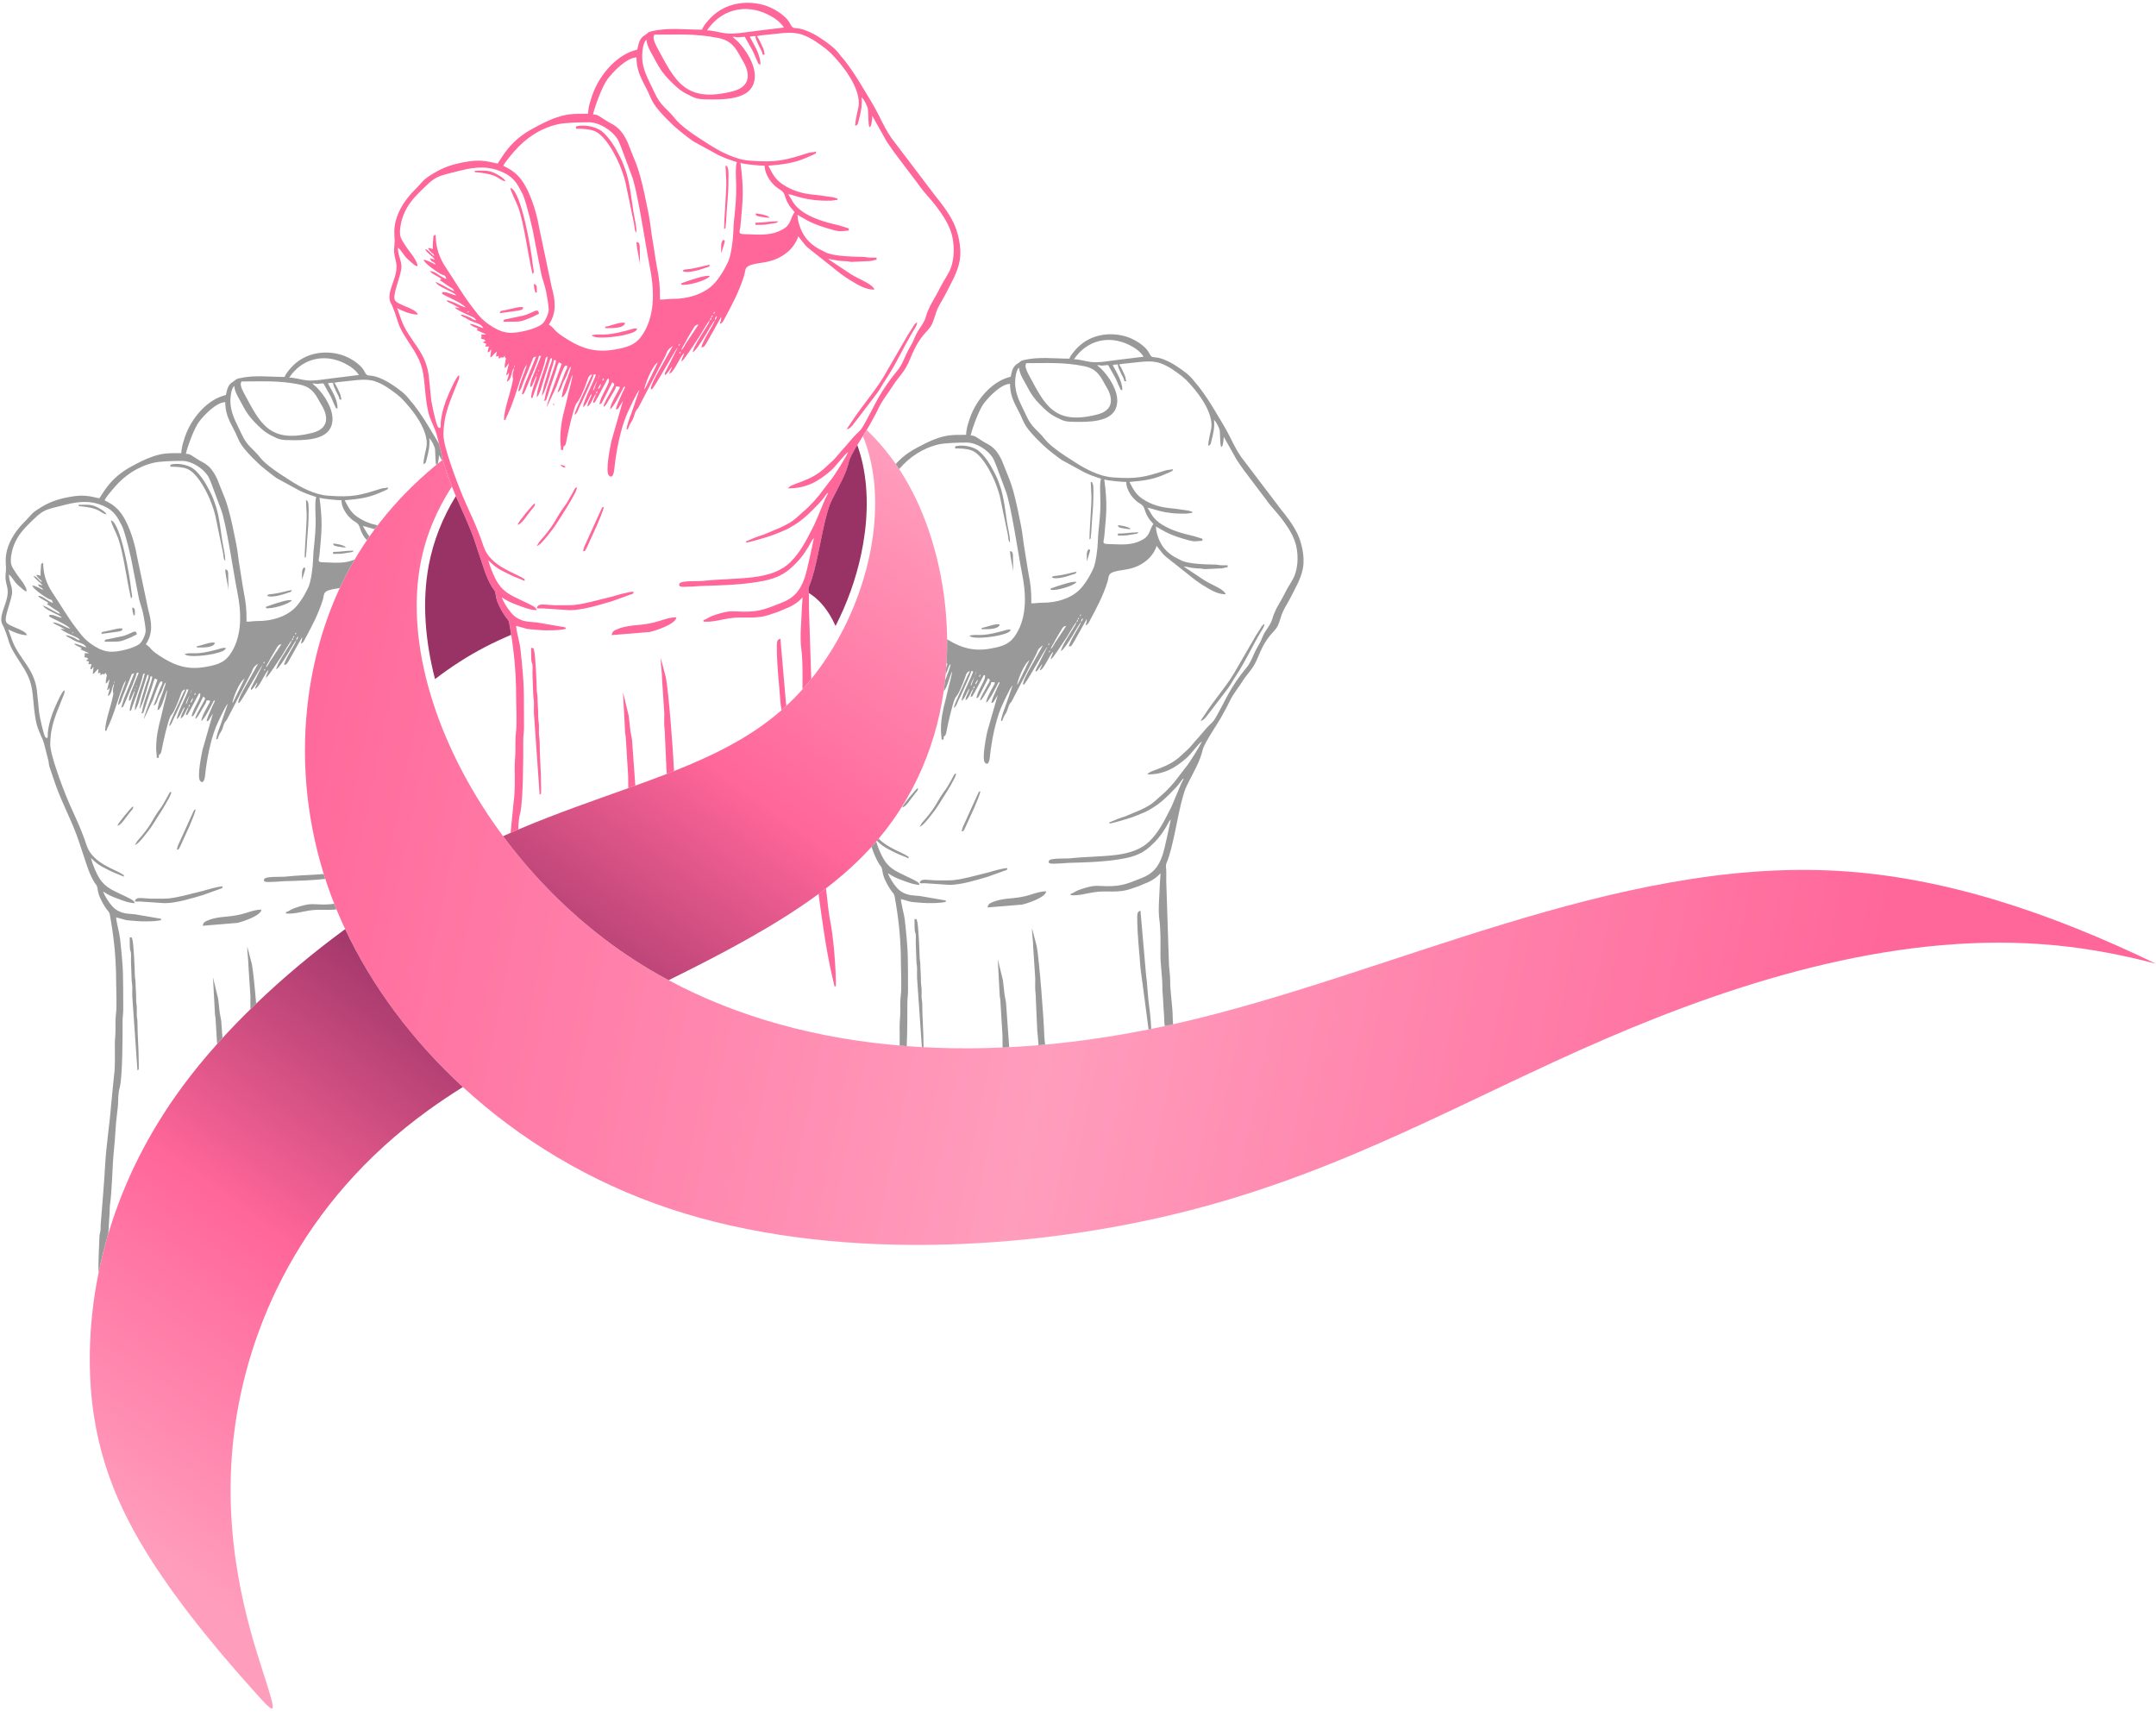 <?xml version="1.0" encoding="UTF-8"?><svg xmlns="http://www.w3.org/2000/svg" xmlns:xlink="http://www.w3.org/1999/xlink" clip-rule="evenodd" fill-rule="evenodd" height="14066.4" image-rendering="optimizeQuality" preserveAspectRatio="xMidYMid meet" shape-rendering="geometricPrecision" text-rendering="geometricPrecision" version="1.0" viewBox="-10.5 -22.8 17659.4 14066.4" width="17659.4" zoomAndPan="magnify"><defs><linearGradient gradientUnits="userSpaceOnUse" id="a" x1="2189" x2="15488.95" xlink:actuate="onLoad" xlink:show="other" xlink:type="simple" xmlns:xlink="http://www.w3.org/1999/xlink" y1="5203.21" y2="7888.37"><stop offset="0" stop-color="#f69"/><stop offset=".51" stop-color="#ff9dbd"/><stop offset="1" stop-color="#f69"/></linearGradient><linearGradient gradientUnits="userSpaceOnUse" id="b" x1="1192.45" x2="7622.26" xlink:actuate="onLoad" xlink:show="other" xlink:type="simple" xmlns:xlink="http://www.w3.org/1999/xlink" y1="12699.42" y2="3902.59"><stop offset="0" stop-color="#ff9dbd"/><stop offset=".251" stop-color="#f69"/><stop offset=".49" stop-color="#936"/><stop offset=".729" stop-color="#f69"/><stop offset="1" stop-color="#ff9dbd"/></linearGradient></defs><g><g><g><g id="change1_1"><path d="M6772.37 4012.6l0 0zm-2252.05 -723.46c1.23,6.66 12.82,12.76 7.85,1.18 -2.1,-4.89 -10.65,-16.33 -7.85,-1.18zm99.18 519.26c-4.15,-15.54 2.9,-9.38 -11.85,-17.32 -4.44,-2.38 -21.16,-5.36 -28.99,-6.02 10.19,13.91 21.27,18.78 40.84,23.34zm-245.05 -1435.24l11.67 0c0,-43.82 6.01,-62.17 -23.33,-70.02 0,34.16 5.46,43.39 11.66,70.02zm1522.76 -320.89l27.33 -90.22c1.84,-21.02 3.71,-10.71 -9.83,-20.64 -25.49,18.68 -17.51,69.19 -17.51,110.86zm396.74 -291.72c-16.81,-22.94 -98.47,-35.01 -116.69,-35.01 4.73,17.71 5.04,20.52 48,27.85 26.26,4.47 39.55,7.16 68.69,7.16zm-1061.85 390.9l-3.01 -160.35c-5.28,-24.72 -4.47,-26.4 -26.16,-32.18 0,51.88 28.3,153.46 29.17,192.53zm945.16 -350.06l0 17.5c55.17,0 64.19,2.08 120.19,-8.17 55.86,-10.22 54.18,-4.17 66.51,-21 -78.38,0 -117.13,11.66 -186.7,11.66zm-1948.67 2473.76c35.15,-2.93 76.28,-78.12 118.09,-126.95 20.79,-24.28 28.48,-32.24 21.94,-48.08 -19.88,14.57 -133.28,149.78 -140.03,175.03zm-145.86 -1732.8l153.95 -21.08c26.14,-7.43 32.83,-4.04 38.59,-25.59 -17.53,-14.65 -110.44,16.59 -157.04,23.81 -24.83,3.86 -29.83,1.62 -35.49,22.86zm863.48 110.85l0 11.67c39.99,0 150.83,6.08 163.36,-40.84 -21.99,-18.37 -126.9,26.14 -163.36,29.17zm635.95 -455.08c35.63,20.02 140.77,-10.33 179.16,-25.04 26.17,-10.02 36.27,-3.97 42.54,-27.47 -22.97,1.92 -108.37,28.13 -168.98,35.22 -58.3,6.83 -43.12,4.16 -52.73,17.29zm-1703.63 -810.97c206.47,17.18 182.45,59.9 250.87,75.85 -7.03,-26.33 -71.68,-60.94 -97.23,-71.96 -49.87,-21.48 -87.1,-15.56 -153.64,-15.56l0 11.67zm1691.95 910.16l0 11.67c48.03,11.19 210.21,-35.41 233.38,-70.01 -26.8,-12.86 -143.99,27.96 -177.25,38.62l-56.12 19.72zm-805.14 2193.71c14.62,-1.6 13,8.44 32.16,-32l82.07 -180.48c13.95,-33.6 52.64,-121.32 54.96,-149.24 -16.79,4.48 -9.17,0.26 -16.86,12.32l-134.96 296.78c-9.72,19.24 -11.89,29.09 -17.38,52.63zm1155.2 -2637.12c19.17,-14.04 8.86,-3.09 12.89,-33.78 2,-15.23 3.91,-26.99 4.61,-47.89 2.98,-88.94 17.51,-200.67 17.51,-285.89 0,-27.86 4.65,-113.73 -5.21,-134.82 -11.28,-24.11 -3.12,-11.44 -18.13,-16.87l6.07 128.15c2.25,76.28 -17.74,295.12 -17.74,391.1zm-1085.19 869.31c28.19,38.48 227.05,7.91 256.92,0.21 27.29,-7.03 107.98,-20.9 116.47,-52.72 -18.35,-8.8 -54.22,5.69 -80.51,12.84 -207.88,56.49 -211.45,20.71 -292.88,39.67zm-723.46 -110.85c157.99,0 131.82,2.91 228.18,-34.36 23.19,-8.97 46.27,-25.21 63.53,-29.83 -4.93,-59.29 -46.52,-5.86 -130.86,15l-130.53 26.99c-23.35,4.41 -24.72,1.23 -30.32,22.19zm274.21 1837.81c29.29,-7.82 82.2,-76.49 101.74,-102.46 15.54,-20.66 29.51,-36.01 43.06,-56.11 17.54,-26.01 199.9,-303.14 182.37,-320.68 -9.97,-9.96 -29.98,37.4 -37.93,50.87 -21.96,37.16 -38.7,72.5 -61.65,101.71l-5.11 6.57c-76.5,105.33 -63.67,129.99 -203,287.08l-19.47 33.03zm-35.01 -2228.71c20.2,-14.8 5.7,-31.9 0.54,-88.06 -8.95,-97.36 -92.03,-594.03 -181.4,-617.9 0.6,27.07 45.9,111.36 63.35,158.36 48.31,130.12 77.6,376.24 117.52,547.59zm2572.94 1271.89c36.1,-3.01 62.04,-54.49 92.05,-88.82l156.36 -205.36c27.45,-37.71 44.15,-72.01 70.14,-110.74 86.84,-129.4 149.76,-272.68 230.22,-405.72 10.75,-17.78 26.64,-38.22 28.83,-64.51 -18.18,6.58 -26.39,23.24 -40.53,46.98 -12.4,20.84 -23.37,34.82 -36.49,56.86l-198.99 343.6c-44.66,74.16 -98.32,142.9 -149.9,211.83 -12.8,17.11 -23.44,31.34 -37.51,50.01 -15,19.9 -24.82,35.21 -39.16,54.19l-75.03 111.68zm-2217.05 -2479.59l0 17.5c52.97,0 108.49,3.01 146.11,17.26 38.2,14.47 69.87,45.29 94.03,75.17 71.18,88.07 135.32,226.54 164.53,343.05l72.15 347.92c5.12,31.97 0.81,47.35 19.11,68.41 0,-50.13 -10.57,-94.31 -19.15,-138.38 -21.74,-111.75 -30.73,-274.01 -80.03,-398.38 -7.32,-18.45 -12.04,-35.45 -21.3,-54.55 -9.98,-20.59 -17.08,-33.81 -27.32,-54.35 -31.42,-62.94 -81.28,-140.63 -136.38,-184.52 -58.59,-46.66 -166.85,-56.56 -211.74,-39.13zm-268.37 3914.83c-30.13,0 -46.11,5.19 -52.52,29.17 16.75,8.04 30.32,0.05 54.71,3.17l213.67 14.33c108.08,0 248.46,-44.58 346.77,-73.3l154.56 -55.47c20.71,-7.97 18.04,-1.51 23.76,-22.92 -45.46,1.02 -135.62,28.63 -175.67,40.21l-172.88 42.99c-58.2,12.47 -113.58,28.07 -188.18,27.69 -37.02,-0.19 -74.05,0.08 -111.07,0.06l-93.17 -5.93zm560.09 250.87l312.67 -25.72c44.25,-9.88 213.53,-63.41 218.25,-120.14 -52.61,0 -97.79,16.95 -139.28,29.91 -125.17,39.12 -191.47,26.95 -289.04,49.35 -26.07,5.98 -39.82,11.62 -61.21,20.47 -23.94,9.89 -34.76,17.68 -41.4,46.12zm-589.26 1306.89c15.93,-11.07 11.67,1.02 11.67,-64.18 0,-143.18 -11.3,-237.13 -11.47,-367.76 -0.04,-33.75 -5.33,-39.75 -6.22,-69.62 -0.72,-24.33 1.86,-51.78 -0.12,-75.74 -2.08,-25.1 -5.93,-36.81 -5.56,-70.28 0.55,-51 -4.89,-90.3 -5.57,-146.13 -0.38,-32.43 -5.91,-37.15 -6.29,-69.55 -0.53,-45.12 -10.27,-285.41 -22.77,-321.46 -7.59,-21.89 0.7,-15.14 -23.67,-17.16 0,160.78 7.84,99.23 11.89,145.64 1.99,22.8 -1.53,52.29 -0.24,76.1l5.66 151.86c0.05,35.06 5.86,42.31 6.26,75.41 0.34,27.03 -1.23,55.22 -0.42,82.11l46.86 670.76zm1942.83 -1225.21c0,180.1 18.24,301.38 29.38,466.54l8.81 66.76c13.14,-11.54 26.11,-23.26 38.95,-35.17l-47.97 -550.64c-23.98,6.41 -29.17,22.39 -29.17,52.51zm-841.64 1031.67c-7.97,-174.44 -45.11,-651.5 -66.85,-764.96l-42.5 -161.69c0,62.19 10.89,114.57 11.45,181.08l17.95 273.77c0.4,32.2 -1.97,67.7 -0.26,99.44 1.69,31.42 6.05,53.21 5.86,93.32l12.52 279.2c0.86,7.64 1.67,15.36 2.46,23.15l0 0c19.9,-7.71 39.69,-15.48 59.36,-23.3zm-317.38 119.4l-26.78 -373.68c-3.72,-28.25 -13.08,-60.46 -15.93,-94.93 -2.96,-35.88 -7.95,-70.03 -11.8,-104.87l-46.68 -192.53 17.48 326.74c1.33,25.7 5.27,24.31 6.04,52.31l17.01 274.71c3.55,42.82 2.24,88.49 2.69,133.11 19.4,-6.96 38.73,-13.91 57.97,-20.86zm1742.46 -2732.17l3.21 -12.55 -3.21 12.55zm5.83 -23.34c0.58,-0.57 1.74,0.92 1.74,1.74l-1.74 -1.74zm-1849.48 -396.74l3.21 -12.54 -3.21 12.54zm5.83 -23.33l1.74 1.74c-0.11,-0.12 -2.32,-1.16 -1.74,-1.74zm151.69 -40.84l1.74 1.74c-0.11,-0.11 -2.32,-1.16 -1.74,-1.74zm-408.4 -5.83l-5.83 11.66 5.83 -11.66zm29.17 11.66c3.75,-16.09 2.81,-13.15 11.67,-23.34 -2.26,27.1 6.26,10.2 -11.67,23.34zm385.07 -17.5l1.74 1.74c-0.12,-0.11 -2.32,-1.16 -1.74,-1.74zm-408.4 -5.84l-5.84 11.67 5.84 -11.67zm420.07 -11.67l-3.21 12.55 3.21 -12.55zm-379.23 0l-5.84 11.67 5.84 -11.67zm338.39 5.83l3.21 -12.54 -3.21 12.54zm-116.69 -29.16l0 0zm-221.7 23.33c3.01,-12.93 3.27,-13.35 9.4,-25.6 4.11,-8.2 2.97,-5.79 6.43,-11.08 6.95,-10.63 2.49,-4.2 7.51,-9.99 -1.89,22.69 -9.25,36.35 -23.34,46.67zm29.17 -58.34l-5.83 11.67 5.83 -11.67zm5.83 -11.66l-5.83 11.66 5.83 -11.66zm0 0c3.75,-16.1 2.82,-13.15 11.67,-23.34 -2.26,27.1 6.26,10.2 -11.67,23.34zm11.67 -23.34l3.21 -12.55 -3.21 12.55zm-87.51 105.02c3.39,-40.79 49.59,-99.17 52.51,-134.19l-45.02 124.17c-7.03,10.87 -2.4,4.17 -7.49,10.01zm-169.2 -128.36l3.22 -12.54 -3.22 12.54zm-291.72 -5.83c0,-14.92 9.24,-0.93 3.47,0 -0.07,0.01 -3.47,16.29 -3.47,0zm5.84 -17.5l1.74 1.74c-0.11,-0.11 -2.32,-1.16 -1.74,-1.74zm291.72 -11.67l1.74 1.74c-0.11,-0.11 -2.32,-1.16 -1.74,-1.74zm-285.88 0c0,-14.92 9.24,-0.94 3.47,0 -0.07,0 -3.47,16.28 -3.47,0zm-239.21 0l1.74 1.74c-0.11,-0.11 -2.32,-1.16 -1.74,-1.74zm245.04 -23.34l1.74 1.74c-0.11,-0.12 -2.32,-1.16 -1.74,-1.74zm-204.2 -11.67c0,-14.93 9.24,-0.94 3.47,0 -0.07,0.01 -3.47,16.28 -3.47,0zm1301.06 -11.67l-5.84 11.67 5.84 -11.67zm5.83 -11.67l-5.83 11.67 5.83 -11.67zm-1091.02 5.84l1.74 1.74c-0.12,-0.11 -2.32,-1.16 -1.74,-1.74zm-110.85 0l0 0zm1201.88 -5.84l0 0zm-239.21 210.04c2.8,-33.6 59.01,-186.99 110.86,-221.7l-101.16 208.07c-6.69,11.97 -4.21,7.32 -9.7,13.63zm-845.98 -221.7l1.74 1.74c-0.11,-0.12 -2.32,-1.16 -1.74,-1.74zm-262.55 5.83l3.21 -12.54 -3.21 12.54zm1359.4 -11.67l0 0zm-134.19 0l-5.83 5.84 5.83 -5.84zm140.02 -11.67l-5.83 11.67 5.83 -11.67zm-140.02 11.67l0 0zm-956.83 -11.67l1.74 1.74c-0.11,-0.11 -2.32,-1.16 -1.74,-1.74zm-262.54 0l1.74 1.74c-0.12,-0.11 -2.32,-1.16 -1.74,-1.74zm1365.23 -11.66l-5.83 11.66 5.83 -11.66zm-1091.01 -5.84l-3.21 12.54 3.21 -12.54zm1096.85 -5.83l-5.84 11.67 5.84 -11.67zm-1091.02 -5.83l-5.83 11.66 5.83 -11.66zm1096.86 0l-5.84 5.83 5.84 -5.83zm5.84 -11.67l-5.84 11.67 5.84 -11.67zm-1102.69 11.67l0 0zm1108.52 -23.34l-5.83 11.67 5.83 -11.67zm46.67 -17.5l-5.83 11.67 5.83 -11.67zm-46.67 17.5c3.98,-16.65 -0.89,-8.78 11.67,-17.5 -3.98,16.65 0.89,8.77 -11.67,17.5zm46.67 -17.5l0 0zm-29.17 -11.67l-5.83 11.67 5.83 -11.67zm35.01 -5.83l1.75 1.74c-0.12,-0.11 -2.32,-1.16 -1.75,-1.74zm11.67 -11.67l0 0zm-1604.44 0l1.74 1.74c-0.11,-0.11 -2.32,-1.15 -1.74,-1.74zm1604.44 0l0 0zm-70.01 -17.5l-5.84 11.66 5.84 -11.66zm-40.84 -5.84l-5.83 5.84 5.83 -5.84zm40.84 5.84c3.98,-16.65 -0.89,-8.78 11.66,-17.51 -3.98,16.65 0.89,8.78 -11.66,17.51zm-40.84 -5.84l0 0zm58.34 -23.33l-5.84 11.66 5.84 -11.66zm5.83 -11.67l-5.83 11.67 5.83 -11.67zm5.83 -5.84l-5.83 5.84 5.83 -5.84zm5.84 -11.67l-5.84 11.67 5.84 -11.67zm0 0l0 0zm-1610.28 -35.01l12.55 3.22 -12.55 -3.22zm1633.61 -11.66l1.75 1.74c-0.12,-0.11 -2.32,-1.15 -1.75,-1.74zm-1686.12 -29.17l1.74 1.74c-0.12,-0.11 -2.32,-1.16 -1.74,-1.74zm-11.67 -5.84l0 0zm1662.78 175.03c5.79,-24.85 18.78,-38.09 29.25,-58.27 11.01,-21.24 18.06,-35.1 30.94,-56.58 11.97,-19.97 22.13,-36.64 32.74,-54.77 11.48,-19.61 18.54,-38.04 47.1,-40.42l-104.75 157.8c-9.6,15.94 -21.85,42.41 -35.27,52.24zm145.86 -215.87l-5.84 5.83 5.84 -5.83zm0 0l0 0zm-1826.15 -29.17l0 0zm1913.66 0c3.75,-16.1 2.81,-13.14 11.66,-23.34 -2.25,27.1 6.25,10.2 -11.66,23.34zm-35.01 -17.5l1.74 1.74c-0.12,-0.12 -2.32,-1.15 -1.74,-1.74zm75.85 17.5c1.94,-23.34 3.46,-24.72 17.5,-35 -3.4,14.6 -0.44,6.3 -5.78,17.55 -4.48,9.47 -5.91,10.77 -11.72,17.45zm58.34 -40.84l-5.83 11.67 5.83 -11.67zm-87.52 17.51c3.99,-16.65 -0.89,-8.77 11.67,-17.51 -3.98,16.65 0.89,8.78 -11.67,17.51zm52.51 -23.34l-5.84 11.67 5.84 -11.67zm35.01 5.83l3.21 -12.54 -3.21 12.54zm-70.01 -11.67l-5.84 11.67 5.84 -11.67zm40.84 -5.83l-5.84 11.67 5.84 -11.67zm35 -5.83l1.75 1.74c-0.12,-0.12 -2.32,-1.16 -1.75,-1.74zm-29.16 -5.84l-5.84 11.67 5.84 -11.67zm-46.68 17.5c3.99,-16.65 -0.89,-8.77 11.67,-17.5 -3.98,16.65 0.89,8.78 -11.67,17.5zm-2012.85 -17.5c6.2,-6.2 22.13,9.26 6.5,3.04 -0.14,-0.05 -16.27,6.74 -6.5,-3.04zm2065.36 -11.67l-5.83 11.67 5.83 -11.67zm-35.01 0l-5.84 11.67 5.84 -11.67zm-2042.02 5.84l1.74 1.74c-0.11,-0.11 -2.32,-1.16 -1.74,-1.74zm-11.66 -5.84l1.74 1.75c-0.12,-0.12 -2.32,-1.16 -1.74,-1.75zm2088.69 0l0 0zm-35.01 0l0 0zm-2065.35 -5.83l1.74 1.74c-0.11,-0.11 -2.32,-1.16 -1.74,-1.74zm-17.51 -5.83l12.54 3.21 -12.54 -3.21zm0 0l-11.67 -5.84 11.67 5.84zm35.01 -11.67l0 0zm2164.54 -99.19l1.74 1.75c-0.12,-0.12 -2.32,-1.16 -1.74,-1.75zm-2240.38 0l12.55 3.22 -12.55 -3.22zm2246.22 -11.66l1.74 1.74c-0.12,-0.11 -2.32,-1.16 -1.74,-1.74zm-2263.72 -23.34l0 0zm-46.67 -64.18l12.54 3.21 -12.54 -3.21zm0 0l0 0zm-17.51 -11.67l1.75 1.74c-0.12,-0.11 -2.32,-1.16 -1.75,-1.74zm-29.17 -17.51l1.74 1.74c-0.11,-0.11 -2.32,-1.16 -1.74,-1.74zm29.17 -5.83l0 0zm-40.84 0l0 0zm-23.34 -105.02l0 0zm0 0l0 0zm-17.51 -11.67l1.74 1.74c-0.11,-0.11 -2.32,-1.16 -1.74,-1.74zm-5.83 -35l0 0zm0 0l-5.84 -5.84 5.84 5.84zm2963.84 -373.4l0 0zm-1709.46 -758.46c86.76,0 186.17,65.13 230.93,130.8 15.84,23.24 27.27,56.82 38.29,84.23l80.75 216.81c49.27,119.22 117.7,592.91 149.29,749.2 35.97,177.98 47.3,380.86 -48.11,541.99 -55.12,93.08 -116.11,117.75 -240.19,139.05 -152.16,26.12 -261.32,-7.97 -374.61,-76.47 -138.47,-83.72 -102.83,-88.32 -163.06,-128.65 66.61,-99.47 53.06,-197.51 22.68,-308.55l-103.58 -491.53c-21.22,-127.63 -82.38,-328.3 -174.32,-420.78 -39.6,-39.83 -68.24,-53.77 -118.18,-80.19 18.83,-35.6 62.7,-85.92 91.2,-118.84 92.85,-107.34 212.35,-187.83 356.63,-220.96 55.73,-12.81 180.26,-16.09 252.29,-16.09zm1242.71 332.56c22.53,10.81 159.1,23.34 198.37,23.34 0,76.61 61,158.63 125.08,195.8 54.15,31.4 26.53,59.93 84.86,142.68l35.1 40.75c-33.04,49.34 -32.35,102.16 -86.2,135.51 -106.94,66.24 -213.67,48.2 -328.48,45.79 -53.74,-1.13 -32.93,-21.98 -28.58,-70.28 19.88,-220.38 28.85,-287.44 -0.16,-513.59zm-851.81 -863.48c0,139.89 68.24,212.73 111.67,320.07 9.67,23.89 20.29,44.24 34.09,65.09 40.3,60.9 144.81,165.38 202.46,211.78 21.2,17.06 36.67,30.23 58.5,46.52 20.53,15.31 40.69,32.19 60.31,44.71l203.84 111.21c26.55,11.84 41.3,19.71 73.38,31.64l78.39 26.62c-15.31,31.91 -5.83,161.43 -5.83,210.04 0,163.66 -20.42,238.39 -23.22,356.01 -1.48,61.95 -17.83,190.24 -39.23,240.82 -26.34,62.29 -79.49,151.3 -128.42,198.3 -84.54,81.24 -213.84,115.5 -328.52,114.89 -41.13,-0.22 -60.59,5.97 -104.88,5.97 0,-118.34 -4.33,-158.22 -25.8,-271.75 -13.88,-73.39 -21.7,-141.83 -35.17,-215.71 -12.21,-67.08 -16.45,-134.7 -32.93,-217.95 -19.82,-100.12 -42.93,-214.17 -69.44,-309.79 -9.42,-33.96 -19.55,-63.26 -31.43,-96.93l-71.59 -179.29c-65.68,-136.88 -120.89,-137.64 -182.11,-179.62l-49.8 -31.88c-16.29,-9.32 -27.48,-13.51 -50.16,-14.02 17.15,-73.62 77.08,-233.88 119.06,-289.34 46.28,-61.13 155.63,-175.6 236.83,-177.41zm140.03 -163.36c0,-13.37 1.97,-6.79 5.84,-23.34 194.04,0 334.12,-10.24 521.75,26.67 104.08,20.48 140.74,73.55 186.12,158.11 9.22,17.18 15.74,26.73 25.54,44.47 55.04,99.6 48.45,198.68 -89.14,234.16 -393.88,101.57 -476.38,-90.2 -619.02,-354.47 -11.32,-20.96 -31.09,-57.79 -31.09,-85.6zm437.57 -58.34c113.98,-170.21 312.88,-223.19 501.82,-128.43 50.6,25.38 95.57,56.22 128.29,105.08l-233.87 28.67c-76.81,8.62 -168.14,27.36 -239.56,19.33 -55.16,-6.2 -104.17,-24.66 -156.67,-24.66zm-2228.72 1878.65l-40.57 -12.48c9.12,37.19 35.08,22.05 46.41,53.32 -23.9,-12.64 -68.54,-38.29 -99.18,-40.84 7.95,29.79 106.62,97.96 140.17,116.55 30.79,17.06 37.75,3.3 46.53,40.98 -16.85,-4.5 -50.18,-25.61 -64.17,-35.01 -19.23,-12.91 -38.82,-28.47 -70.01,-29.17 16.48,24.62 68.06,42.2 93.35,64.18l-12.84 10.5c22.75,12.59 39.18,26.59 60.67,40.85 28.9,19.17 51.7,27.28 57.19,47.83 -22.8,-5.31 -85.3,-44.6 -111.93,-57.27 -15.55,-7.4 -25.84,-11.21 -39.76,-18.58 10.77,40.36 146.02,79.23 169.19,110.85 -36.28,-3.02 -86.61,-37.24 -116.69,-23.33 4.86,13.42 -8.02,8.19 42.71,33.14 40.43,19.89 128.2,59.86 149.83,89.38 -39.78,-9.27 -109.19,-57.26 -157.53,-58.35 12.07,16.48 34,22.87 54.46,33.06l56.4 31.11c-22.67,-1.88 -15.2,-5.26 -40.84,-5.83 16.89,23.05 102.93,57.92 136.32,73.72 22.58,10.68 26.24,12.67 38.71,31.3 -30.04,-2.5 -32.58,-15.67 -60.66,-26.85 -19.77,-7.88 -46.27,-19.34 -67.7,-19.82 13.12,17.91 22.55,17.29 42.02,27.99l14.34 9c1.09,0.66 2.51,1.58 3.62,2.21 62.88,35.93 103.97,28.67 126.71,71.65 -36.44,-8.49 -68.55,-31.48 -110.86,-35.01 14.01,20.92 40.03,25.38 66.27,38.75 0.81,0.41 2.57,1.27 3.75,2.09 -14.26,3.78 -7.89,-2.58 -11.67,11.67l56.75 24.93c1.62,0.77 6.35,3.04 7.86,3.81l7.52 4.14c0.79,0.43 2.54,1.31 3.72,2.12l-40.84 0c5.34,25.21 2.35,6.74 0,35.01 21.94,5.11 23.94,2.39 35.01,17.51 -28.05,10.15 4.71,1.51 -23.34,11.67l29.17 11.66 -6.55 23.12c5.13,0.12 13.82,-1.02 16.54,-1.04l10.68 0.67c0.44,0.04 1.84,0.2 2.67,0.6 -5.34,11.11 -10.38,31.15 -11.67,46.67 30.37,-8.11 4.96,-5.59 29.17,-23.34l-7.27 64.06c14.72,-4.69 6.05,-1.07 15.21,-9.44 12.77,-11.66 16.91,-22.51 38.73,-37.12 -4,17.16 -5.84,17.8 -5.84,40.84 41.84,-9.76 10.14,-11.05 23.34,17.5 24.64,-16.5 8.66,-11.07 24.07,-10.94 8.08,0.07 -0.37,14.03 22.6,-12.4 4.71,43.06 16.68,-8.26 6.26,40.41 -5.37,25.11 -6.26,26.03 -6.26,58.77 14.73,-9.87 7.4,-3.85 17.63,-17.38l17.38 -23.46 -23.34 99.18c15.08,-4.02 13.53,-7.36 19.32,-15.68 0.62,-0.89 1.61,-3 2.08,-3.75 0.48,-0.76 1.1,-2.71 1.93,-3.9 -0.68,30.41 -11.59,50.44 -17.51,75.85 40.73,-10.88 34.11,-82.97 58.35,-110.85 -1.74,20.92 -9.77,35.5 -11.13,53.42 -2.63,34.66 7.48,21.15 1.02,52.76 -7.02,34.41 -16.18,70.71 -25.53,103.21 -15.27,53.12 -46.04,152.42 -46.04,216.51l11.66 0c4.66,-20 15.2,-35.46 22.53,-53.32 8.66,-21.08 16.08,-36.83 24.22,-57.47 37.97,-96.23 64.03,-197.55 100.73,-290.17 4.29,-10.84 6.83,-18.5 11.81,-29.03l15.75 -25.09c-2.83,33.99 -64.77,158.7 -70.01,221.7 23.5,-8.51 29.62,-44.8 38.31,-66.7l77.27 -191.12c8.17,-22.72 6.31,-22.49 30.27,-28.06l-90.89 224.16c-9.48,32 -18.35,53.08 -25.8,85.05 21.01,-5.61 14.97,-4.97 25.63,-26.88 8.12,-16.67 10.62,-22.54 17.75,-40.6 20.81,-52.69 93.69,-212.1 96.65,-247.58l17.51 0 -75.04 187.51c-15.83,41.45 -20.31,90.48 2.03,55.38l28.3 -65.9c6.69,-11.96 4.2,-7.3 9.7,-13.63 -1.9,22.8 -46.67,128.53 -46.67,180.86l11.67 0c6.68,-28.65 83.76,-217.73 102.53,-300.04 6.5,-28.53 4.15,-31.96 19.99,-38.35 7.19,17.4 -56.1,175.06 -70.53,238.67 -7.01,30.9 -16.98,54.14 -16.98,93.88 24.81,-18.17 50.06,-124.21 61.98,-159.73l46.34 -146.19c7.51,-14.66 -0.55,-9 14.2,-14.96 6.84,16.58 -9.65,51.19 -16.62,70.88 -9.01,25.39 -16.1,51.53 -23.53,75.66 -7.72,25.07 -16.54,52.89 -22.88,76.3l-18.64 86.37c24.63,-18.04 65.16,-167.34 78.31,-213.4 7.66,-26.81 18.49,-49.68 20.88,-78.32l17.5 0c-0.92,41.15 -74.27,216.37 -86.76,286.65 -4.28,24.11 -3.47,27.25 -12.43,45.91 22.01,-2.41 14.15,5.86 38.71,-66.3 10.16,-29.83 16.22,-54.47 27.18,-83.67l28.24 -82.61c8.11,-24.34 16.92,-60.78 28.39,-82.46l23.17 11.98 -63.27 175.45c-13.53,40.99 -56.19,145.36 -59.08,180.12l81.68 -175.03c5.37,-16.61 54.89,-155.88 68.15,-162.91 13.17,-6.98 21.3,-4.44 16.08,18.3 -0.1,0.46 -13.52,27.86 -13.76,28.32l-64.64 168.81c32.26,-8.61 33.26,-60.38 57.14,-100.39 31.92,-53.46 30.72,-92.79 53.72,-109.65 -2.78,33.4 -53.85,154.32 -61.77,183.28 -4.97,18.15 -12.77,51.9 -14.08,67.6 16.27,-4.34 8.36,-1.11 17.8,-11.38 21.92,-23.85 40.54,-91.88 50.49,-118.7l13.06 -39.45c6.54,-15.38 1.18,-4.17 6.16,-11.34 -0.75,34.01 -22.97,103.64 -31.63,143.4l-25.42 108.77c-25.12,90.75 -42.04,176.24 -42.18,272.95 -0.06,37.81 5.89,57.9 5.89,87.49l17.51 0c0,-57.1 14.91,-2.6 27.69,-77.31 11.02,-64.31 55.58,-255.48 76.81,-296.6 5.18,-10.04 3.51,-5.73 9.72,-13.62 20.28,-25.74 35.79,-61.16 48.33,-91.69 6.15,-14.97 10.12,-21.64 15.56,-36.95l28.11 -76.9c8.84,-15.72 14.32,-21.03 32.97,-25.38 -12.73,24.07 -27.17,51.17 -38.38,78.31 -19.68,47.7 -104.39,217.08 -107.48,254.25 25.17,-16.85 30.07,-47.9 45.39,-77.13 14.98,-28.58 27.05,-52.32 39.66,-82.87 10.3,-24.96 70.64,-150.59 72.48,-172.57l17.5 0c-11.27,48.36 -103.84,215.36 -105.02,268.38 32.1,-21.5 46.83,-84.19 70.01,-110.86 -2.89,34.77 -31.57,63.64 -35.01,105.02 22.97,-8.31 41.3,-53.25 52.44,-75.92l17.57 -29.11c-2.69,32.3 -20.2,38.14 -23.33,75.85 23.72,-6.33 9.98,-2.63 37.39,-44.28l71.08 -133.12c12.18,-22.94 2.99,-14.85 19.88,-20.96 17.09,35.61 -70.31,143.51 -75.85,210.04 19.95,-5.33 20.94,-17.21 32.59,-37.42l72.43 -143.44c23.2,15.54 17.4,19.96 4.3,44.77l-55.74 102.17c-5.57,11.64 -8.34,17.96 -13.27,28.43 -15.53,33.05 -2.65,32.65 20.44,-3.65l51.92 -88.22c9.07,-15.93 20.02,-30.44 21.52,-48.49 52.05,0 34.45,0.98 -3.89,77.78 -13.59,27.23 -42.04,75.44 -42.78,108.91 28.83,-19.3 80.8,-124.39 102.71,-165.67 12.26,-23.1 2.71,-14.84 19.81,-21.03 -4.51,19.37 -10.85,26.86 -19.51,44.67 -8.19,16.83 -11.24,27.92 -19.39,44.79 -12.69,26.28 -30.32,68.76 -36.95,97.24 17.2,-1.88 11.65,6.61 34.02,-30.16l24.33 -39.85 -94.86 331.04c-6.55,30.92 -52.49,248.72 -20.3,280.9 33.58,33.58 42.34,-34.09 44.19,-52.8 13.99,-140.66 48.96,-314.97 96.73,-434.19 13.97,-34.87 89.2,-198.38 108.43,-212.47l-67.17 195.39c-13.59,31.37 -35.48,96.96 -37.86,125.51l11.67 0c3.19,-13.69 11.83,-32.56 18.6,-45.57 5.74,-11.01 5.37,-8.33 11.12,-18.05 30.26,-51.14 17.77,-73.04 53.63,-109.73l225.76 -433.52c10,-25.04 10.53,-43.66 58.45,-75.74l-119.7 212.86c-18.72,34.77 -60.36,106.55 -61.17,143.03 18.5,-4.94 8.53,0.06 20.27,-14.74 35.53,-44.79 184.06,-316.76 201.44,-329.49l-105.56 208.94c-10.96,56.01 49.04,-44.2 58.88,-51.41 -5.92,25.43 -17.41,32.91 -23.33,58.34 42.25,-11.28 86.43,-142.75 122.52,-169.19 -5.87,25.16 -21.12,43.37 -23.34,70.01 26.18,-17.53 102.69,-140.19 141.67,-196.71 3.77,-5.47 2.84,-4.32 6.8,-10.71 18.09,-29.18 69.33,-119.56 84.9,-130.97 -4.82,20.65 -24.43,47.4 -34.68,64.5 -23.55,39.29 -104.52,160.95 -105.34,198.05 53.95,-36.12 158.92,-246.46 180.86,-262.55 -8.25,35.4 -95.87,157.39 -110.85,221.7 26.04,-2.17 25.84,-9.3 50.05,-49.13l113.31 -201.74c0,30.42 -6.2,34.86 -11.67,58.34 22.02,-5.88 27.85,-22.19 38.87,-42.81 63.12,-118.18 117.01,-217.34 158.83,-348.76 20.15,-63.33 -11.71,-87.39 147.45,-109.26 92.73,-12.73 166.85,-44.01 231.06,-107.34 24.38,-24.05 57.01,-72.71 65.57,-109.45 0.9,1.04 2.29,1.31 2.66,3.17l54.13 68.39c12.23,12.23 18.99,20.13 33.09,31.08l188.82 149.57c50.38,41.39 94.73,76.13 151.93,110.62 58.12,35.03 119.37,74.74 193.64,74.74 -10.43,-39.06 -101.81,-77.13 -137.2,-96.17 -20.83,-11.21 -32.74,-16.9 -52.86,-28.83l-189.18 -125.87c39.47,0.88 58.67,15.45 140.14,17.39 28.17,0.67 26.62,4.61 52.5,6.11l156.06 -7.36c14.19,-2.14 29.51,-8.76 48.03,-10.31l0 -17.5c-18.6,0 -40.13,1.01 -58.37,0.03 -25.95,-1.4 -27.99,-5.72 -58.08,-6.09 -74.83,-0.93 -240.64,-5.13 -301.25,-37.15l-61.6 -31.75c-32.72,-18.46 -66.15,-45.28 -89.87,-73.48 -0.78,-0.93 -1.87,-2.26 -2.66,-3.18 -37.29,-44.18 -74.16,-125.8 -75.78,-198.44l89.39 50.64c66.03,32.99 133.59,54.24 206.15,73.89 56.09,15.19 70.28,8.35 124.52,3.84l0 -17.51 -71.1 -22.24c-29.52,-7.19 -51.22,-12.6 -79.41,-19.78 -106.36,-27.09 -249.67,-79.69 -307.99,-176.26 -13.79,-22.85 -23.84,-41.51 -37.41,-61.77 51.27,4.27 139.25,58.88 350.25,52.7 28.43,-0.84 27.04,-5.47 52.32,-6.03l0 -11.67c-14.1,-3.28 -24.71,-7.88 -36.6,-10.07 -16.47,-3.03 -33.44,-4.65 -46.09,-6.43 -32.88,-4.62 -60.68,-9.87 -92.5,-12.52 -107.4,-8.93 -193.31,-32.01 -277.58,-89.99 -59.18,-40.72 -80.1,-86.87 -113.17,-149.37 116.76,-9.72 211.89,-20.94 313.06,-66.17 16.57,-7.4 28.31,-11.7 44.98,-19.21 0.99,-0.45 19.3,-9.11 19.75,-9.43 16.35,-11.67 10.44,2.51 13.11,-21.89 -18.05,8.66 -40.49,4.87 -63.65,12.2 -190.32,60.25 -255.9,79.6 -478.52,63.22 -119.97,-8.82 -243.65,-74.46 -337.69,-134.88l-99.24 -64.12c-49.14,-31.85 -137.73,-97.23 -172.83,-142.21 -70.13,-89.85 -120.01,-102.28 -174.04,-222.7 -45.48,-101.37 -99.44,-179.63 -97.84,-299.36 0.58,-43.03 10.68,-110.13 35.24,-128.12 1.28,57.51 54.96,132.77 77.74,178.97 26.65,54.04 64.85,106.95 107.41,149.3 45.85,45.61 81.98,84.5 141.49,115.23 84.25,43.51 90.58,46.31 215.96,46.6 165.47,0.37 332.09,-22.76 344.19,-175.34 8.61,-108.49 -72.53,-232.9 -144.29,-304.62 -12.93,-12.92 -28.37,-22.31 -36.55,-33.47 26.7,0 26.48,5.28 46.13,4.67 14.9,-0.45 27.73,-4.67 53.06,-4.67l62.97 112.06c11.38,20.83 17.28,37.01 27,60.52 5.11,12.35 9.71,22.58 14.6,32.07 10.46,20.29 1.78,17.01 23.79,22.89 0,-82.13 -51.57,-159.61 -87.52,-227.54 20.57,-4.79 19.16,-5.83 46.67,-5.83 0.59,26.4 17.18,53.41 27.49,77.53 10.54,24.68 28.56,46.47 30.86,74.16l17.51 0 -9.26 -43.25c-16.55,-38.02 -32.27,-74.62 -54.92,-108.44 23.68,-5.52 61.31,-9.24 87.68,-11.51 94.56,-8.12 194.61,-30.28 280.72,-1 74.56,25.36 132.16,68.59 194.27,114.94l40.64 35.21c91.61,92.15 235.16,269.28 231.44,416.63 -0.8,31.47 -11.78,62.17 -16.34,89.09 -5.7,33.58 -13.26,56.85 -13.26,91.75 22.91,-6.12 22.26,-19.88 28.07,-41.94 18.33,-69.65 30.47,-118.91 24.43,-191.43 18.89,13.84 49.1,73.45 51.95,99.74 3.82,35.21 1.5,122.94 12.23,145.3 15.27,-11.19 13.97,-16.99 17.83,-40.52 3.15,-19.22 5.51,-29.37 5.51,-52.83l113.31 201.74c21.23,34.66 41.34,60.62 64,93.54 5.7,8.28 9.13,13.77 14.81,20.2l188.24 249.34c42.4,62.48 98.73,116.52 143.94,176.95 44.93,60.04 89.26,123.39 116.79,198.27 34.57,93.99 37.72,234.07 -9.4,333.42l-29.5 52.17c-31.11,46.24 -54.82,101.43 -83.1,150.27 -31.55,54.46 -60.37,101.11 -78.93,166.11 -17.86,62.53 -56.78,96.86 -82.46,150.92 -24.45,51.49 -15.7,45.16 -51.87,105.66 -38.33,64.12 -57.53,143.94 -109.8,199.42l-38.49 49.03c-121.48,162.16 -150.06,253.64 -235.81,400.13 -21.43,36.62 -47.37,51.48 -74.83,82.71l-72.87 84.66c-39.29,40.44 -70.65,87.88 -114.2,125l-42.5 39.19c-58.76,55.52 -119.8,88.15 -197.39,117.66 -23.47,8.93 -36.46,12.92 -59.3,22.37 -19.91,8.24 -43.21,16.34 -49.09,32.59 155.25,0 251.3,-62.45 346.75,-143.33 43.13,-36.55 110.04,-131.92 143.34,-154.21 -5.45,23.36 -118.7,204.97 -145.38,233.85 -0.81,0.89 -2.06,2.08 -2.87,2.97l-85.88 112.49c-30.05,37.99 -59.62,69.85 -94.05,104.31l-89.4 79.8c-45.91,42.11 -78.47,56.48 -136.59,85.11l-135.56 56.98c-29.65,9.42 -46.06,15.3 -73.7,25.49 -20.08,7.41 -50.68,23.6 -70.88,28.3l0 11.67c25.15,-0.57 173.83,-45.1 210.04,-58.34 33.88,-12.4 61.93,-24.24 95.85,-38.34 38.6,-16.05 54.07,-26.64 87.54,-46.65 54.38,-32.51 103.31,-76.25 147.71,-120.68 34.03,-34.06 68.19,-67.53 97.38,-106.83 11.43,-15.39 17.89,-27.84 32.44,-37.57 -5.17,19.35 -22.69,43.21 -32.85,72.17l-63.8 152.07c-11.88,29.97 -21.8,47.66 -35.6,75.25 -48.54,97.08 -97.51,189.12 -172.55,265.03 -75.51,76.39 -178.67,111.93 -309.46,128.11 -132.4,16.38 -276.4,15.24 -407.61,29.97 -42.52,4.78 -181.97,-4.4 -195.38,21.98 -18.51,36.44 49.79,25.6 73.71,25.56 43.06,-0.08 70.33,-5 104.83,-6.04 147.44,-4.41 276.68,-7.21 411.96,-25.61 140.68,-19.13 234.4,-42.96 319.02,-118.55 65.4,-58.43 103.18,-104.75 147.79,-178.94 12.42,-20.63 27.35,-55.97 43.24,-67.61 -19.33,82.98 -51.02,250.09 -75,321.74 -35,104.58 -87.66,167.94 -190.01,206.72 -108.29,41.04 -171.01,77.27 -324.45,72.67 -74.2,-2.23 -92.32,-9.64 -173.69,12.63 -21.56,5.9 -50.98,15.1 -74.64,24.55 -23.42,9.34 -47.89,27.66 -66.54,32.64l0 11.67c73.75,6.14 135.89,-15.33 212.29,-26.91 128.47,-19.47 210.89,15.16 348.71,-36.36 17.31,-6.47 29.49,-9.67 48.06,-16.11 20.6,-7.15 28.66,-12.72 45.18,-18.99 61.6,-23.39 113.36,-50.11 156.72,-99.99 0,32.67 -4.63,59.92 -5.66,99.35 -2.45,94.29 -17.34,224.76 -4.41,319.12 12.58,91.73 10.54,214.31 10.04,310.85 -0.04,8.1 0.02,16.11 0.18,24.05 24.55,-27.46 48.41,-55.59 71.58,-84.34l0 -0.01 -19.22 -593.18c0,-31.14 -0.03,-62.29 0.07,-93.43 0.09,-31.07 -8.77,-49.29 3.37,-77.69 60.54,-141.54 97.11,-427.09 146.22,-595.21 20.03,-68.58 20.46,-69.75 52.59,-134.11 46.56,-93.26 102.55,-186.25 126.06,-288.17 10.01,-43.43 65.37,-131.49 114.03,-208.81l0.01 -0.02 0.5 -0.79 0.51 -0.81 0.51 -0.81 0.51 -0.81 0.51 -0.81 0.51 -0.81 0.51 -0.81 0.08 -0.13 0.42 -0.67 0.51 -0.81 0.51 -0.8 0.51 -0.8 0.51 -0.8 0.5 -0.81 0.5 -0.79 0.15 -0.24 0.36 -0.56 0.5 -0.8 0.5 -0.8 0.51 -0.8 0.5 -0.8 0.5 -0.79 0.5 -0.8 0.22 -0.35 0.28 -0.45 0.5 -0.79 0.49 -0.79 0.5 -0.78 0.5 -0.79 0.49 -0.78 0.49 -0.79 0.28 -0.44 0.21 -0.34 0.49 -0.78 0.49 -0.78 0.49 -0.78 0.49 -0.78 0.49 -0.78 0.49 -0.78 0.34 -0.55 0.15 -0.22 0.48 -0.77 0.49 -0.77 0.48 -0.77 0.48 -0.77 0.48 -0.77 0.48 -0.76 0.4 -0.64 0.08 -0.13 0.48 -0.76 0.48 -0.76 0.47 -0.76 0.47 -0.76 0.48 -0.76 0.47 -0.76 0.46 -0.74 0.01 -0.01 0.47 -0.76 0.47 -0.75 0.46 -0.75 0.47 -0.75 0.46 -0.75 0.47 -0.74 0.46 -0.74 0.05 -0.09 0.41 -0.66 0.46 -0.73 0.46 -0.74 0.46 -0.74 0.45 -0.73 0.46 -0.74 0.45 -0.73c16.17,-26.21 29.75,-49.14 37.98,-65.89 12.24,-24.91 21.09,-36.42 33.17,-60.19 11.66,-22.98 19.57,-39.35 31.03,-62.33 33.05,-66.3 73.15,-111.64 109.7,-170.34 50.51,-81.11 97.23,-108.27 143.94,-223.63 86.54,-213.76 146.94,-214.91 180.17,-286.57 18.34,-39.55 28.77,-93.04 48.47,-132.4 22.32,-44.61 43.43,-75.04 66.14,-120.56 43.06,-86.26 93.06,-166.53 110.6,-262.79 20.7,-113.58 -17.42,-246.39 -50.23,-312.95 -41,-83.17 -93.48,-151.18 -150.92,-222.47l-357.56 -470.92c-39.04,-56.05 -70.19,-119.37 -100.19,-179.86 -40.63,-81.91 -89.6,-158.61 -136.37,-237.04 -47.62,-79.83 -93.09,-149.59 -147.65,-219.91 -14.88,-19.19 -26.62,-29.06 -42.56,-50.78 -37.45,-51.03 -98.48,-93.7 -151.17,-128.88 -37.97,-25.36 -72.14,-44.32 -117.93,-62.92 -95.58,-38.85 -105.54,1.12 -132.35,-54.35 -35.79,-74.03 -145.95,-135.57 -217.7,-155.7 -147.06,-41.27 -310.82,-14.97 -425.1,95.22 -22.64,21.82 -71.97,76.13 -80.11,106.6 -144.55,0 -274.3,-19.39 -413.08,12.82 -32.09,7.45 -28.1,15.06 -55.56,31.95 -44.54,27.39 -49.43,63.48 -62.28,118.59 -161.3,37.58 -294.58,192.66 -355.13,339.15 -20.29,49.09 -47.44,131.24 -47.44,185.94 -119.56,0 -164.47,-0.45 -256.01,29.88 -68.68,22.76 -132.22,57.15 -195.18,90.7 -93.15,49.66 -169.72,114.71 -231.48,200.26 -19.93,27.6 -39.16,58.99 -58.3,87.56 -99.89,-23.27 -150.34,-32.31 -254.22,-15.01 -107.6,17.92 -185.38,43.51 -268.34,93.39 -99.29,59.71 -84.08,65.38 -155.62,136.09 -88.62,87.6 -168.1,213.58 -168.06,345.63 0.02,79.37 7.74,30.92 -0.97,133.33 -4.19,49.19 7.56,71.63 16.52,119.79 19.4,104.23 -67.14,213.06 -54.22,298.85 3.83,25.46 14.12,34.73 22.14,54.1 61.16,147.71 27.15,133.52 134.54,297.19 70.56,107.55 112.13,172.71 126.32,311.25 8.99,87.64 13.82,172.29 33.59,258.13 12.61,54.78 38.62,104.83 59.7,156.16 6.17,15.02 13.83,45.31 17,58.84 9.68,41.41 20.1,78.36 29.65,116.21 5.05,20.03 5.07,41 10.48,59.54l56.3 165.4c62.01,175.24 152.44,336.16 210.71,512.74l36.36 109.5c12.77,38.66 24.66,73.65 36.48,109.38 17.46,52.79 38.58,102.86 66.63,149.24 13.47,22.27 22.98,23.18 26.88,48.97 9.36,62.02 18.95,81.43 46.39,134.48 3.25,6.28 9.14,16.18 12.79,22.21 57.85,95.46 44.09,27.03 65.61,156.09 27.93,167.46 45.02,338.36 45.02,538.41 0,78.82 8.19,218.74 -1.6,290.12 -5.52,40.32 -4.25,92.34 -4.24,141.62 0.01,54.73 -6.19,90.97 -5.91,139.94 0.54,94.45 3.99,198.32 -8.23,283.49l-25.41 256.86c21.07,-9.19 42.11,-18.25 63.1,-27.17 0.42,-32.85 2.48,-65.35 7.05,-97.43 1.5,-10.55 7.11,-29.66 9.89,-42.62 23.21,-108.27 24.33,-455.66 23.65,-588.95 -0.24,-45.91 6.21,-66.25 5.95,-110.74 -1.8,-314.92 4.69,-328.81 -28.75,-636.52 -5.98,-55.01 -34.6,-151.32 -35.51,-192.04l86.83 24.03c27.2,5.65 77.72,6.9 106.56,10.13 48.49,5.44 186.47,2.88 215.02,-10.82 -6.03,-14.93 1.59,-4.21 -11.16,-12.17l-229.06 -39.32c-28.55,-3.06 -63.03,-3.69 -89.97,-9.22 -40.1,-8.22 -76.69,-26.11 -104.01,-53.51l-16.68 -18.33c-20.66,-22.78 -66.87,-92.63 -74.22,-124.15 45.75,30.63 73.63,43.43 129.03,63.5 43.9,15.9 100.39,40.26 156.85,41.52 -6.5,-24.34 -31.99,-33.79 -53.63,-45.55 -22.44,-12.17 -43.37,-21.03 -66.86,-32.32 -100.15,-48.14 -166.07,-74.61 -219.87,-182.71 -20.32,-40.83 -45.54,-101.33 -56.37,-147.83l30.06 28.29c32.02,29.71 66.68,49.4 106.06,68.96 28.67,14.24 49.26,25.65 78.91,37.78 23.67,9.68 58.8,22.78 82.53,34.16 -2.67,-24.35 3.27,-10.26 -13.12,-21.88 -62.9,-44.6 -269.08,-97.21 -323.21,-260.23 -62.62,-188.61 -118.29,-282.52 -183,-441.28 -34.31,-84.17 -146.5,-375.98 -145.93,-472.51 1.02,-174.53 56.99,-280.78 114.37,-428.52 6.55,-16.87 14.62,-30.14 15.05,-50.05 0.83,-37.35 -43.33,49.76 -45.66,54.46 -15.21,30.67 -24.54,51.3 -38.94,83.59 -29.95,67.19 -59.74,155.3 -67.06,236.36 -1.4,15.54 5.16,53.39 -12.93,46.14l-9.05 -7.27c-15.92,-16.68 -51.22,-185.61 -55.98,-219.56l-16.5 -164.37c-14.61,-236.52 -164.44,-312.74 -230.46,-498.82l-31.92 -90.61c39.31,20.8 110.59,52.51 169.19,52.51 -13.93,-52.19 -170.26,-76.96 -189,-120.38 -18.18,-42.13 40.59,-172.55 52.63,-249.52 10.46,-66.9 -27,-105.44 -27,-178.53 30,21.97 48.88,65.99 77.41,91.78l46.79 40.94c70.6,59.3 18.16,-37.85 1.73,-60.29 -28.73,-39.23 -91.26,-119.85 -103.68,-158.86 -13.53,-42.5 1.74,-115.99 13.36,-152.19 28.21,-87.95 75.25,-149.38 137.96,-212.09 141.37,-141.37 134.33,-129.15 338.68,-180.59 125.91,-31.69 239.85,-40.6 361.05,20.54 61.55,31.05 96.79,72.51 128.21,134.33 11.7,23.03 19.09,32.43 28.84,58.67 27.81,74.84 75.96,269.55 87.38,344.37l57.27 292.79c12.14,49.06 28.3,88.61 38.17,136.85 7.12,34.79 22.21,118.48 22.27,151.55 0.05,32.27 -29.45,98.43 -54.91,118.45 -28.45,22.36 -82.08,41.95 -123.21,51.82 -111.46,26.74 -177.72,33.82 -278.83,-27.16 -56.19,-33.89 -99.39,-71.28 -138.39,-124.15 -14.07,-19.08 -24.68,-30.94 -38.38,-49.13 -75.61,-100.38 -139.32,-210.56 -209.67,-315.43 -54.07,-80.6 -82.83,-169.14 -82.83,-267.23 -25.01,6.68 -16.75,15.52 -21.08,48.94 -3.01,23.22 -2.26,43.74 -2.26,67.74 -14.21,-3.31 -68.53,-28.83 -11.12,28.53 0.88,0.88 2.16,1.99 3.04,2.85 13.98,13.59 13.9,5.08 19.75,26.97 -34.56,-23.14 -43.92,-50.91 -75.85,-58.35 19.74,37.32 59.09,53.77 81.68,87.52zm3142.23 5194.76l2.14 15.63c29.85,218.46 59.85,439.88 107.64,650.83 7.62,33.66 14.01,59.57 21.06,89.8l11.66 0c0,-149.81 -19.49,-406.68 -50,-550.93 -8.04,-38.01 -20.09,-147.1 -31.15,-251.5 -20.17,15.5 -40.62,30.89 -61.35,46.16z" fill="#f69"/></g><path d="M4076.25 6779.92c-511.34,-709.05 -766.97,-1528.03 -642.61,-2186.06 43.61,-230.81 133.98,-441.81 257.44,-631.47 -7.29,-18.64 -14.32,-37.42 -21.03,-56.36l-55.33 -162.55c-326.11,257.29 -616.89,586.42 -820.29,1003.94 -364.3,747.84 -448.22,1779.25 -11.18,2766.96 4.1,9.27 8.24,18.53 12.44,27.78 214.96,474.81 550.13,938.48 985.25,1338.84 460.76,423.94 1033.6,776.9 1694.47,996.89 1297.13,431.8 2933.41,351.4 4241.03,18.11 1307.62,-333.29 2286.58,-919.46 3426.37,-1410.7 1139.79,-491.24 2440.42,-887.54 3692.1,-764.04 273.49,26.99 544.64,78.79 813.97,149.99 -866.47,-418.59 -1735.03,-710.64 -2607.58,-760.7 -1828.57,-104.89 -3674.62,853.09 -5405.28,1248.06 -1567.28,357.69 -3039.93,253.64 -4169.98,-352.55 -117.81,-63.19 -231.89,-131.84 -341.97,-206 -346.31,-233.29 -652.98,-521.03 -907.98,-836.98 -18.03,-22.34 -35.8,-44.82 -53.31,-67.43 -29.6,-38.22 -58.44,-76.82 -86.52,-115.75z" fill="url(#a)"/><path d="M6755.39 7253.37c98.27,-75.56 189.67,-153.84 272.73,-235.45 827.29,-812.89 827.29,-1956.18 562.91,-2712.72 -120.07,-343.58 -294.67,-607.39 -502.7,-806.26 -9.65,15.63 -20.22,32.42 -31.13,49.75 27.62,67.65 49.68,138.97 65.93,213.51 118.61,544.05 -72.66,1260.31 -489.07,1777.09 -23.17,28.75 -47.03,56.89 -71.58,84.34 -42.34,47.35 -86.71,92.68 -133.04,135.65 -12.84,11.91 -25.82,23.63 -38.95,35.17 -4,3.51 -8.01,7 -12.04,10.48 -244.56,211.22 -539.73,357.48 -867.79,487.89 -19.67,7.82 -39.46,15.59 -59.36,23.3 -84.06,32.6 -170.17,64.37 -258.02,96.1 -19.24,6.96 -38.57,13.91 -57.97,20.86 -285.87,102.48 -589.32,206.49 -900.66,338.83 -21,8.93 -42.03,17.98 -63.1,27.17 -20.44,8.92 -40.91,17.97 -61.41,27.15 17.27,23.27 34.82,46.43 52.63,69.44 17.51,22.62 35.29,45.09 53.31,67.43 255,315.95 561.67,603.69 907.98,836.98 110.08,74.16 224.16,142.81 341.97,206 448.22,-221.36 877.7,-448.38 1228,-706.55 20.73,-15.28 41.18,-30.66 61.35,-46.16zm-4610.55 6422.99c-115.39,-360.13 -345.09,-1073.23 -239.68,-1945.49 105.41,-872.26 545.94,-1903.67 1593.5,-2660.63 89.92,-64.98 184.31,-127.92 282.27,-189.24 -421.3,-387.64 -748.89,-834.63 -964.41,-1293.62 -518.74,380.89 -990.38,827.19 -1327.79,1282.66 -579.51,782.3 -763.06,1591.71 -763.94,2237.66 -0.87,645.96 180.94,1128.46 467.65,1591.72 286.7,463.27 678.29,907.31 873.56,1125.75 195.26,218.45 194.21,211.31 78.83,-148.81z" fill="url(#b)"/><g id="change2_1"><path d="M3501.48 4606.68c-57.95,306.67 -26.9,630.6 51.08,933 127.07,-97.11 263.07,-186.33 412.35,-263.85 68,-35.31 138.75,-68.19 211.62,-98.89 -1.51,-9.45 -3.04,-18.89 -4.62,-28.31 -21.52,-129.06 -7.77,-60.63 -65.61,-156.09 -3.65,-6.03 -9.54,-15.92 -12.79,-22.21 -27.44,-53.05 -37.03,-72.45 -46.39,-134.48 -3.9,-25.79 -13.4,-26.7 -26.88,-48.97 -28.05,-46.38 -49.17,-96.45 -66.63,-149.24 -11.82,-35.73 -23.71,-70.72 -36.48,-109.38l-36.36 -109.5c-43.08,-130.57 -103.75,-252.56 -157.51,-378.12 -107.19,174.39 -183.61,364.07 -221.77,566.02z" fill="#936"/></g><g id="change2_2"><path d="M6764.51 4179.77c-49.12,168.11 -85.68,453.67 -146.22,595.21 -9.49,22.18 -6.15,38.17 -4.28,58.92 29.86,18.88 57.67,40.8 83.27,66.1 54.63,53.98 99.23,123.32 136.07,204.53 95.32,-185.97 167.03,-385.8 210.1,-588.88 50.72,-239.2 64.57,-498.59 12.22,-738.74 -11.43,-52.44 -26.11,-104.16 -44.22,-154.68 -32.93,54.17 -61.36,105.28 -68.28,135.27 -23.51,101.92 -79.5,194.9 -126.06,288.17 -32.13,64.35 -32.56,65.53 -52.59,134.11z" fill="#936"/></g></g><g id="change3_1"><path d="M1543.97 5667.71l15.65 -43.15c-1,12.02 -7.63,27.08 -15.65,43.15zm7062.31 -959.96c32.3,18.13 127.61,-9.38 162.4,-22.7 23.73,-9.09 32.88,-3.59 38.58,-24.91 -20.84,1.75 -98.25,25.5 -153.17,31.93 -52.87,6.19 -39.1,3.8 -47.82,15.69zm-10.58 100.48c43.54,10.14 190.55,-32.1 211.56,-63.47 -24.3,-11.65 -130.53,25.35 -160.68,35l-50.89 17.89 0 10.58zm735.29 3098.93l66.33 502.52c7.22,-1.44 14.45,-2.9 21.67,-4.36 -2.9,-64.49 -9.19,-131.17 -17.16,-188.22 -12.34,-88.27 -13.31,-171.51 -25.67,-259.92l-45.34 -520.53c-21.74,5.8 -26.45,20.28 -26.45,47.6 0,163.26 16.53,273.18 26.62,422.9zm-1115.93 195.73c-2.68,-32.54 -7.22,-63.48 -10.7,-95.07l-42.31 -174.53 15.84 296.19c1.21,23.28 4.78,22.04 5.48,47.41l15.4 249c3.51,42.33 1.78,87.71 2.59,131.6 18.09,-0.8 36.22,-1.66 54.36,-2.6l-26.22 -365.97c-3.39,-25.6 -11.85,-54.79 -14.45,-86.04zm237.66 -359.28l16.28 248.14c0.36,29.18 -1.8,61.37 -0.24,90.14 1.53,28.49 5.48,48.24 5.31,84.59l11.36 253.09c4.26,38.15 7.58,78.58 10.65,118.97 17.91,-1.53 35.83,-3.1 53.78,-4.75l-0.29 -3.87c-2.92,-22.77 -6.43,-58.46 -6.9,-77.71 -2.88,-118.56 -40.51,-614.99 -61.81,-726.19l-38.54 -146.57c0,56.36 9.87,103.86 10.39,164.16zm-1095.31 -766.29c21.45,8.77 53.31,20.64 74.8,30.96 -2.41,-22.08 2.97,-9.29 -11.89,-19.82 -42.65,-30.23 -157.95,-64.55 -233.88,-141.74 -4.8,5.7 -9.62,11.41 -14.48,17.09l17.79 16.74c29.01,26.93 60.43,44.78 96.14,62.52 25.98,12.9 44.66,23.25 71.52,34.25zm164.5 835.05c-0.48,-40.91 -9.29,-258.72 -20.64,-291.39 -6.87,-19.84 0.64,-13.74 -21.45,-15.56 0,145.74 7.11,89.95 10.77,132.02 1.79,20.65 -1.39,47.39 -0.22,68.98l5.12 137.65c0.05,31.78 5.33,38.36 5.68,68.35 0.32,24.5 -1.1,50.07 -0.37,74.44l39.66 567.44c4.51,0.24 9.01,0.49 13.53,0.73 -0.08,-5.21 -0.14,-11.28 -0.14,-18.33 0,-129.8 -10.24,-214.94 -10.39,-333.36 -0.03,-30.59 -4.83,-36.03 -5.64,-63.11 -0.66,-22.06 1.69,-46.93 -0.1,-68.65 -1.87,-22.74 -5.39,-33.35 -5.05,-63.69 0.51,-46.24 -4.41,-81.87 -5.04,-132.46 -0.36,-29.4 -5.37,-33.68 -5.71,-63.05zm648.52 -462.5c-23.62,5.41 -36.1,10.53 -55.48,18.55 -21.7,8.95 -31.52,16.03 -37.52,41.8l283.42 -23.32c40.1,-8.95 193.56,-57.47 197.83,-108.89 -47.68,0 -88.65,15.36 -126.26,27.11 -113.45,35.46 -173.55,24.44 -261.99,44.75zm-405.03 -124.75c97.96,0 225.23,-40.4 314.34,-66.45l140.09 -50.29c18.77,-7.22 16.37,-1.36 21.54,-20.77 -41.19,0.93 -122.91,25.96 -159.22,36.45l-156.71 38.96c-52.75,11.29 -102.96,25.43 -170.56,25.1 -33.58,-0.16 -67.15,0.07 -100.69,0.07l-84.46 -5.39c-27.32,0 -41.8,4.71 -47.6,26.45 15.19,7.28 27.47,0.05 49.58,2.88l193.69 12.99zm-325.75 82.46c-36.35,-7.46 -69.52,-23.67 -94.28,-48.5l-15.13 -16.61c-18.72,-20.65 -60.62,-83.97 -67.26,-112.54 41.47,27.76 66.74,39.37 116.96,57.55 39.78,14.41 91.01,36.51 142.18,37.64 -5.9,-22.08 -29.01,-30.64 -48.63,-41.28 -20.33,-11.04 -39.3,-19.06 -60.6,-29.29 -90.77,-43.64 -150.52,-67.64 -199.31,-165.63 -16.26,-32.69 -35.96,-79.25 -47.12,-118.69 -12.51,14.53 -25.26,28.98 -38.23,43.34 0.61,1.85 1.22,3.68 1.83,5.53 15.82,47.85 34.97,93.23 60.4,135.28 12.19,20.18 20.82,21.01 24.37,44.37 8.48,56.25 17.17,73.81 42.05,121.9 2.93,5.72 8.27,14.68 11.58,20.15 52.44,86.53 39.97,24.5 59.48,141.48 25.32,151.8 40.81,306.71 40.81,488.05 0,71.46 7.43,198.27 -1.44,262.99 -5,36.53 -3.87,83.7 -3.85,128.38 0,49.6 -5.61,82.46 -5.36,126.84 0.29,49.75 1.46,102.38 0.22,152.9 19.31,1.66 38.66,3.22 58.05,4.69 5.37,-126.75 5.61,-277.79 5.24,-353.21 -0.22,-41.63 5.63,-60.06 5.39,-100.4 -1.64,-285.46 4.24,-298.04 -26.06,-576.97 -5.42,-49.87 -31.37,-137.16 -32.18,-174.07l78.7 21.79c24.67,5.12 70.45,6.25 96.58,9.19 43.95,4.94 169.04,2.6 194.93,-9.82 -5.48,-13.53 1.43,-3.8 -10.12,-11.04l-207.63 -35.62c-25.88,-2.8 -57.15,-3.36 -81.56,-8.38zm284.14 -848.59c-69.35,95.46 -57.72,117.81 -184.03,260.21l-17.63 29.95c26.54,-7.09 74.5,-69.33 92.21,-92.87 14.09,-18.74 26.76,-32.64 39.05,-50.89 15.89,-23.57 181.2,-274.77 165.31,-290.68 -9.04,-9.02 -27.18,33.91 -34.39,46.12 -19.91,33.69 -35.08,65.73 -55.89,92.19l-4.63 5.97zm-344.45 131.49c31.86,-2.65 69.13,-70.81 107.02,-115.06 18.86,-22.01 25.83,-29.23 19.89,-43.58 -18.03,13.19 -120.81,135.76 -126.92,158.64zm515.69 166.68l74.4 -163.61c12.65,-30.45 47.71,-109.96 49.82,-135.28 -15.21,4.07 -8.31,0.24 -15.28,11.16l-122.34 269.03c-8.82,17.43 -10.77,26.37 -15.75,47.7 13.24,-1.44 11.79,7.65 29.15,-28.99zm1995.63 -976.58l-68.01 101.23c32.72,-2.71 56.23,-49.4 83.44,-80.49l141.74 -186.18c24.89,-34.17 40.02,-65.27 63.57,-100.35 78.73,-117.32 135.77,-247.19 208.68,-367.78 9.75,-16.12 24.14,-34.64 26.14,-58.48 -16.48,5.97 -23.93,21.06 -36.73,42.6 -11.24,18.87 -21.2,31.56 -33.08,51.55l-180.38 311.45c-40.48,67.23 -89.13,129.54 -135.87,192.01 -11.61,15.52 -21.26,28.4 -34.01,45.33 -13.58,18.04 -22.5,31.93 -35.49,49.12zm-744.94 -1501.21c4.28,16.06 4.54,18.58 43.51,25.25 23.8,4.05 35.84,6.49 62.26,6.49 -15.24,-20.82 -89.28,-31.74 -105.77,-31.74zm0 68.74l0 15.87c50.01,0 58.18,1.9 108.95,-7.41 50.63,-9.26 49.11,-3.76 60.28,-19.03 -71.05,0 -106.18,10.56 -169.22,10.56zm-883.2 74.05c0,-45.42 -9.58,-85.48 -17.36,-125.42 -19.7,-101.29 -27.84,-248.37 -72.53,-361.12 -6.64,-16.74 -10.92,-32.13 -19.31,-49.46 -9.06,-18.65 -15.5,-30.64 -24.78,-49.26 -28.48,-57.06 -73.67,-127.46 -123.62,-167.27 -53.11,-42.27 -151.24,-51.26 -191.93,-35.47l0 15.89c48.02,0 98.34,2.71 132.43,15.63 34.62,13.12 63.35,41.05 85.22,68.15 64.54,79.81 122.68,205.34 149.17,310.96l65.4 315.39c4.64,28.98 0.73,42.91 17.32,61.99zm23.72 97.94c-4.8,-22.41 -4.07,-23.94 -23.72,-29.18 0,47.02 25.65,139.11 26.44,174.51l-2.71 -145.33zm626.77 -124.39c17.38,-12.72 8.04,-2.8 11.68,-30.61 1.83,-13.8 3.56,-24.47 4.19,-43.41 2.69,-80.63 15.87,-181.91 15.87,-259.16 0,-25.25 4.22,-103.08 -4.73,-122.2 -10.22,-21.84 -2.83,-10.37 -16.43,-15.29l5.51 116.16c2.03,69.15 -16.09,267.5 -16.09,354.51zm-5.27 79.34c-23.11,16.94 -15.87,62.72 -15.87,100.5l24.77 -81.8c1.68,-19.04 3.36,-9.7 -8.9,-18.7zm-877.91 655.78c36.24,0 136.72,5.51 148.08,-37.01 -19.94,-16.65 -115.04,23.71 -148.08,26.45l0 10.56zm-100.48 52.89c25.54,34.89 205.8,7.17 232.88,0.18 24.76,-6.36 97.89,-18.94 105.58,-47.78 -16.63,-7.99 -49.15,5.16 -72.98,11.63 -188.44,51.21 -191.68,18.77 -265.48,35.96zm42.52 334.02l15.65 -43.15c-1,12.02 -7.63,27.08 -15.65,43.15zm-31.95 78.49c1.9,-22.98 18.8,-52.11 31.95,-78.49l-25.16 69.42c-6.38,9.83 -2.19,3.76 -6.79,9.08zm68.74 -74.05c3.39,-14.58 2.54,-11.92 10.58,-21.14 -2.05,24.57 5.66,9.24 -10.58,21.14zm-31.73 63.49c2.73,-11.74 2.95,-12.11 8.52,-23.23 3.73,-7.43 2.69,-5.26 5.83,-10.04 6.29,-9.63 2.25,-3.82 6.8,-9.06 -1.7,20.57 -8.38,32.95 -21.15,42.33zm-15.87 31.71c3.41,-14.58 2.54,-11.92 10.58,-21.14 -2.05,24.55 5.68,9.24 -10.58,21.14zm613.48 -354.32c3.61,-15.11 -0.8,-7.97 10.56,-15.87 -3.59,15.09 0.81,7.95 -10.56,15.87zm259.14 -238c3.61,-15.09 -0.79,-7.95 10.58,-15.86 -3.63,15.09 0.8,7.95 -10.58,15.86zm-15.87 26.45c3.61,-15.09 -0.79,-7.97 10.56,-15.89 -3.59,15.11 0.82,7.99 -10.56,15.89zm-10.56 21.14c3.39,-14.58 2.54,-11.9 10.56,-21.14 -2.03,24.55 5.68,9.24 -10.56,21.14zm37.01 0c1.75,-21.14 3.14,-22.4 15.85,-31.72 -3.07,13.24 -0.39,5.72 -5.24,15.9 -4.05,8.59 -5.36,9.77 -10.61,15.82zm-483.54 -399.66c32.62,161.34 42.88,345.23 -43.61,491.29 -49.97,84.37 -105.23,106.72 -217.72,126.05 -137.92,23.65 -236.87,-7.24 -339.57,-69.33 -4.34,-2.63 -8.52,-5.17 -12.48,-7.63 0.64,64.49 -0.87,129.6 -4.75,195.12 5.01,0.64 7,6.32 3.93,19.64 -0.03,0.2 -2.98,6.3 -6.02,12.51 -1.41,20 -3.05,40.02 -4.92,60.08 20.63,-40.76 21.74,-70.64 40.37,-84.31 -1.93,23.26 -29.7,93.38 -45.73,136.51 -3.21,28.54 -6.88,57.11 -11.04,85.71 0.76,-1.1 1.92,-2.69 4.15,-5.14 19.87,-21.62 36.73,-83.29 45.76,-107.59l11.83 -35.76c5.93,-13.94 1.07,-3.76 5.6,-10.28 -0.68,30.83 -20.84,93.96 -28.69,129.99l-23.03 98.61c-22.77,82.25 -38.14,159.76 -38.25,247.41 -0.05,34.27 5.34,52.5 5.34,79.31l15.87 0c0,-51.75 13.52,-2.35 25.11,-70.06 9.97,-58.29 50.38,-231.59 69.63,-268.86 4.69,-9.11 3.17,-5.2 8.81,-12.34 18.37,-23.35 32.44,-55.45 43.8,-83.12 5.58,-13.57 9.17,-19.6 14.11,-33.49l25.48 -69.71c8.02,-14.24 12.99,-19.06 29.89,-23.01 -11.55,21.82 -24.64,46.37 -34.79,70.99 -17.86,43.23 -94.62,196.78 -97.43,230.45 22.83,-15.26 27.27,-43.42 41.15,-69.89 13.58,-25.92 24.52,-47.43 35.95,-75.13 9.34,-22.62 64.04,-136.48 65.69,-156.42l15.87 0c-10.2,43.85 -94.12,195.22 -95.19,243.29 29.1,-19.48 42.46,-76.32 63.47,-100.5 -2.63,31.54 -28.62,57.69 -31.74,95.21 20.82,-7.55 37.44,-48.27 47.54,-68.81l15.92 -26.4c-2.44,29.28 -18.31,34.59 -21.14,68.76 21.48,-5.73 9.04,-2.37 33.9,-40.14l64.42 -120.66c11.04,-20.81 2.71,-13.46 18.03,-19.01 15.48,32.27 -63.74,130.09 -68.74,190.39 18.07,-4.83 18.97,-15.6 29.52,-33.92l65.67 -130.04c21.03,14.07 15.77,18.11 3.89,40.59l-50.52 92.6c-5.03,10.56 -7.56,16.27 -12.02,25.77 -14.09,29.96 -2.41,29.59 18.51,-3.31l47.07 -79.97c8.22,-14.45 18.14,-27.59 19.5,-43.97 47.19,0 31.25,0.9 -3.53,70.52 -12.31,24.67 -38.1,68.39 -38.78,98.72 26.13,-17.5 73.24,-112.76 93.11,-150.17 11.1,-20.94 2.46,-13.44 17.96,-19.08 -4.11,17.57 -9.83,24.37 -17.69,40.49 -7.43,15.26 -10.19,25.32 -17.59,40.63 -11.51,23.81 -27.47,62.32 -33.49,88.12 15.6,-1.7 10.56,5.99 30.85,-27.32l22.06 -36.15 -86 300.08c-5.93,28.03 -47.56,225.47 -18.4,254.63 30.45,30.44 38.37,-30.9 40.05,-47.85 12.68,-127.51 44.39,-285.53 87.7,-393.59 12.67,-31.62 80.85,-179.82 98.27,-192.59l-60.87 177.11c-12.33,28.43 -32.16,87.89 -34.33,113.76l10.58 0c2.9,-12.4 10.73,-29.5 16.87,-41.31 5.18,-9.99 4.86,-7.54 10.07,-16.34 27.44,-46.38 16.11,-66.22 48.63,-99.47l204.64 -392.98c9.06,-22.69 9.53,-39.58 52.97,-68.65l-108.5 192.94c-16.97,31.5 -54.7,96.58 -55.45,129.67 16.77,-4.49 7.73,0.03 18.37,-13.38 32.22,-40.59 166.85,-287.12 182.6,-298.67l-95.67 189.4c-9.96,50.77 44.42,-40.07 53.36,-46.61 -5.36,23.07 -15.79,29.84 -21.15,52.88 38.29,-10.22 78.34,-129.39 111.05,-153.35 -5.31,22.81 -19.14,39.3 -21.16,63.45 23.74,-15.89 93.09,-127.07 128.43,-178.31 3.42,-4.95 2.58,-3.9 6.15,-9.7 16.42,-26.45 62.86,-108.37 76.99,-118.73 -4.38,18.72 -22.15,42.97 -31.45,58.48 -21.33,35.61 -94.74,145.88 -95.48,179.52 48.9,-32.76 144.06,-223.41 163.95,-238 -7.5,32.1 -86.92,142.67 -100.48,200.97 23.6,-1.97 23.4,-8.43 45.36,-44.55l102.72 -182.86c0,27.57 -5.63,31.59 -10.58,52.89 19.96,-5.33 25.25,-20.11 35.23,-38.81 57.21,-107.13 106.05,-197.02 143.96,-316.13 18.28,-57.41 -10.61,-79.22 133.67,-99.04 84.05,-11.55 151.25,-39.9 209.44,-97.3 22.11,-21.8 51.68,-65.91 59.43,-99.21 0.83,0.93 2.09,1.19 2.42,2.88l49.07 61.98c11.09,11.09 17.21,18.26 30,28.18l171.16 135.59c45.66,37.52 85.88,69.01 137.72,100.28 52.68,31.74 108.2,67.74 175.51,67.74 -9.45,-35.42 -92.28,-69.91 -124.36,-87.17 -18.87,-10.18 -29.67,-15.33 -47.92,-26.13l-171.48 -114.12c35.78,0.81 53.19,14.02 127.02,15.77 25.55,0.59 24.14,4.17 47.61,5.53l141.45 -6.64c12.85,-1.95 26.76,-7.95 43.54,-9.36l0 -15.85c-16.87,0 -36.39,0.91 -52.9,0.01 -23.54,-1.27 -25.38,-5.18 -52.67,-5.53 -67.83,-0.83 -218.12,-4.64 -273.06,-33.66l-55.84 -28.77c-29.66,-16.74 -59.96,-41.05 -81.47,-66.62 -0.7,-0.85 -1.7,-2.05 -2.39,-2.9 -33.81,-40.03 -67.23,-114.01 -68.71,-179.85l81.04 45.9c59.85,29.89 121.1,49.17 186.87,66.98 50.85,13.77 63.7,7.56 112.88,3.46l0 -15.85 -64.47 -20.16c-26.74,-6.51 -46.41,-11.43 -71.97,-17.94 -96.41,-24.53 -226.32,-72.21 -279.18,-159.76 -12.51,-20.7 -21.62,-37.62 -33.92,-55.99 46.46,3.88 126.22,53.36 317.49,47.77 25.77,-0.75 24.52,-4.95 47.41,-5.46l0 -10.58c-12.77,-2.97 -22.4,-7.14 -33.19,-9.12 -14.92,-2.75 -30.3,-4.22 -41.76,-5.83 -29.81,-4.17 -55.01,-8.93 -83.83,-11.34 -97.36,-8.09 -175.23,-29.01 -251.61,-81.58 -53.65,-36.9 -72.61,-78.75 -102.59,-135.4 105.84,-8.8 192.08,-18.97 283.78,-59.98 15.02,-6.72 25.66,-10.6 40.76,-17.41 0.9,-0.41 17.5,-8.26 17.9,-8.55 14.82,-10.58 9.45,2.29 11.89,-19.84 -16.36,7.85 -36.71,4.41 -57.7,11.06 -172.52,54.62 -231.96,72.17 -433.76,57.31 -108.74,-7.99 -220.86,-67.5 -306.1,-122.27l-89.97 -58.11c-44.55,-28.89 -124.85,-88.14 -156.68,-128.92 -63.57,-81.44 -108.77,-92.72 -157.74,-201.88 -41.24,-91.88 -90.14,-162.83 -88.68,-271.35 0.51,-39 9.66,-99.84 31.93,-116.15 1.17,52.14 49.84,120.37 70.49,162.24 24.16,48.98 58.77,96.95 97.36,135.34 41.56,41.34 74.3,76.58 128.24,104.44 76.37,39.44 82.14,41.98 195.76,42.24 149.99,0.34 301.02,-20.62 311.99,-158.93 7.82,-98.33 -65.75,-211.11 -130.78,-276.14 -11.74,-11.72 -25.72,-20.23 -33.15,-30.33 24.21,0 24.01,4.78 41.83,4.24 13.5,-0.41 25.13,-4.24 48.09,-4.24l57.09 101.58c10.31,18.87 15.67,33.54 24.47,54.84 4.63,11.21 8.8,20.46 13.22,29.08 9.48,18.38 1.63,15.43 21.57,20.75 0,-74.44 -46.75,-144.69 -79.32,-206.25 18.65,-4.34 17.36,-5.29 42.31,-5.29 0.53,23.93 15.56,48.41 24.91,70.28 9.56,22.36 25.88,42.12 27.98,67.21l15.86 0 -8.4 -39.2c-14.99,-34.46 -29.25,-67.64 -49.78,-98.29 21.46,-4.99 55.58,-8.38 79.49,-10.43 85.73,-7.36 176.4,-27.45 254.45,-0.91 67.59,23.01 119.81,62.17 176.11,104.19l36.85 31.91c83.03,83.55 213.15,244.1 209.78,377.67 -0.72,28.52 -10.68,56.36 -14.82,80.76 -5.16,30.44 -12.02,51.53 -12.02,83.17 20.77,-5.54 20.18,-18.03 25.45,-38 16.6,-63.15 27.62,-107.79 22.15,-173.55 17.13,12.53 44.51,66.59 47.09,90.41 3.46,31.93 1.36,111.44 11.09,131.7 13.83,-10.12 12.67,-15.39 16.16,-36.71 2.85,-17.43 4.99,-26.63 4.99,-47.88l102.72 182.86c19.23,31.42 37.48,54.96 58.01,84.8 5.18,7.51 8.29,12.46 13.43,18.29l170.61 226.03c38.42,56.63 89.5,105.6 130.48,160.39 40.73,54.43 80.92,111.84 105.86,179.72 31.33,85.21 34.18,212.17 -8.51,302.25l-26.74 47.29c-28.2,41.9 -49.7,91.94 -75.34,136.21 -28.59,49.38 -54.72,91.65 -71.54,150.57 -16.2,56.67 -51.48,87.8 -74.76,136.81 -22.15,46.66 -14.23,40.93 -47,95.78 -34.74,58.11 -52.14,130.46 -99.51,180.76l-34.9 44.44c-110.13,146.98 -136.02,229.91 -213.75,362.71 -19.42,33.18 -42.95,46.66 -67.83,74.96l-66.06 76.73c-35.59,36.68 -64.03,79.68 -103.52,113.32l-38.51 35.53c-53.28,50.33 -108.59,79.91 -178.92,106.65 -21.28,8.09 -33.06,11.72 -53.77,20.28 -18.04,7.48 -39.17,14.81 -44.49,29.56 140.74,0 227.79,-56.62 314.32,-129.92 39.09,-33.15 99.74,-119.59 129.92,-139.82 -4.93,21.19 -107.58,185.82 -131.77,212 -0.74,0.8 -1.88,1.87 -2.61,2.7l-77.85 101.94c-27.25,34.44 -54.06,63.33 -85.26,94.56l-81.03 72.32c-41.61,38.17 -71.13,51.21 -123.81,77.17l-122.89 51.65c-26.87,8.53 -41.76,13.85 -66.81,23.09 -18.21,6.72 -45.93,21.38 -64.25,25.66l0 10.58c22.79,-0.51 157.56,-40.88 190.38,-52.88 30.73,-11.25 56.14,-21.97 86.9,-34.74 34.98,-14.55 49,-24.16 79.34,-42.31 49.31,-29.46 93.65,-69.12 133.89,-109.37 30.86,-30.88 61.82,-61.21 88.29,-96.84 10.35,-13.95 16.21,-25.23 29.39,-34.07 -4.68,17.55 -20.57,39.17 -29.78,65.44l-57.84 137.84c-10.75,27.16 -19.76,43.2 -32.25,68.22 -44,87.98 -88.39,171.43 -156.42,240.22 -68.45,69.25 -161.97,101.47 -280.51,116.13 -120.02,14.85 -250.55,13.82 -369.48,27.18 -38.56,4.31 -164.97,-4 -177.11,19.93 -16.77,33.01 45.12,23.2 66.82,23.16 39.02,-0.07 63.74,-4.53 95.03,-5.48 133.65,-4 250.78,-6.53 373.41,-23.22 127.53,-17.34 212.48,-38.95 289.19,-107.47 59.3,-52.96 93.53,-94.94 133.97,-162.19 11.25,-18.7 24.79,-50.75 39.19,-61.29 -17.51,75.22 -46.22,226.7 -67.96,291.67 -31.76,94.78 -79.49,152.21 -172.24,187.37 -98.18,37.2 -155.03,70.04 -294.12,65.86 -67.25,-2.02 -83.68,-8.73 -157.42,11.46 -19.57,5.34 -46.22,13.68 -67.67,22.26 -21.23,8.46 -43.41,25.06 -60.3,29.57l0 10.58c66.84,5.56 123.17,-13.89 192.42,-24.4 116.46,-17.65 191.16,13.75 316.1,-32.95 15.67,-5.88 26.72,-8.76 43.56,-14.62 18.69,-6.48 25.99,-11.53 40.97,-17.21 55.82,-21.2 102.75,-45.43 142.06,-90.63 0,29.61 -4.21,54.31 -5.16,90.05 -2.2,85.48 -15.7,203.73 -3.98,289.27 11.4,83.15 9.55,194.27 9.09,281.78 -0.49,97.55 16.44,180.94 15.81,280.37 -0.24,35.24 4.41,52.52 5.31,89.89l5.66 94.82c2.39,29.52 3.76,54.08 4.83,90.36 0.61,20.74 2.86,22.55 4.49,35.51 22.43,-4.83 44.88,-9.77 67.35,-14.8l-3.04 -47.22c0.46,-104.16 -21.26,-206.51 -20.98,-312.2 0.14,-51.22 -11.06,-105.23 -10.72,-158.5l-21.08 -650.58c0,-28.22 -0.03,-56.45 0.07,-84.68 0.08,-28.16 -7.95,-44.7 3.05,-70.42 54.89,-128.31 88.02,-387.14 132.55,-539.55 18.16,-62.16 18.55,-63.22 47.66,-121.54 42.2,-84.54 92.97,-168.83 114.29,-261.23 14.55,-63.11 134.28,-229.47 166,-294.09 11.09,-22.57 19.12,-33 30.04,-54.55 10.58,-20.84 17.75,-35.68 28.15,-56.52 29.95,-60.09 66.3,-101.18 99.45,-154.38 45.78,-73.52 88.12,-98.16 130.46,-202.72 78.44,-193.78 133.19,-194.79 163.32,-259.77 16.62,-35.85 26.08,-84.32 43.92,-120.02 20.23,-40.42 39.37,-68.03 59.98,-109.28 39.03,-78.19 84.36,-150.96 100.26,-238.2 18.75,-102.96 -15.81,-223.35 -45.55,-283.68 -37.17,-75.4 -84.73,-137.04 -136.81,-201.66l-324.12 -426.86c-35.39,-50.82 -63.62,-108.22 -90.8,-163.05 -36.83,-74.25 -81.22,-143.76 -123.62,-214.85 -43.17,-72.37 -84.39,-135.6 -133.85,-199.34 -13.48,-17.4 -24.13,-26.33 -38.58,-46.04 -33.94,-46.26 -89.27,-84.93 -137.04,-116.83 -34.42,-22.98 -65.38,-40.17 -106.89,-57.02 -86.63,-35.22 -95.67,1.02 -119.96,-49.28 -32.44,-67.12 -132.29,-122.9 -197.34,-141.13 -133.31,-37.44 -281.75,-13.58 -385.33,86.31 -20.52,19.79 -65.25,69.01 -72.61,96.64 -131.04,0 -248.66,-17.6 -374.44,11.61 -29.1,6.75 -25.48,13.65 -50.38,28.96 -40.37,24.83 -44.8,57.53 -56.45,107.5 -146.21,34.05 -267.03,174.64 -321.92,307.42 -18.4,44.49 -43,118.95 -43,168.54 -108.37,0 -149.08,-0.42 -232.05,27.08 -62.26,20.62 -119.85,51.8 -176.92,82.22 -64.43,34.35 -120.1,76.82 -167.75,129.46 9.51,13.7 18.92,27.61 28.2,41.71 0.63,-0.71 1.24,-1.43 1.85,-2.14 84.15,-97.3 192.49,-170.26 323.27,-200.3 50.51,-11.6 163.41,-14.57 228.69,-14.57 78.64,0 168.77,59.02 209.33,118.56 14.36,21.06 24.72,51.51 34.71,76.34l73.2 196.54c44.65,108.07 106.69,537.45 135.31,679.12zm469.18 136.75c-76.63,73.64 -193.83,104.69 -297.79,104.15 -37.29,-0.2 -54.92,5.41 -95.09,5.41 0,-107.28 -3.92,-143.43 -23.37,-246.34 -12.58,-66.53 -19.68,-128.56 -31.88,-195.52 -11.09,-60.8 -14.92,-122.1 -29.86,-197.58 -17.96,-90.75 -38.92,-194.13 -62.94,-280.8 -8.55,-30.79 -17.72,-57.34 -28.49,-87.87l-64.89 -162.53c-59.53,-124.07 -109.59,-124.76 -165.08,-162.81l-45.14 -28.91c-14.75,-8.44 -24.89,-12.24 -45.46,-12.68 15.54,-66.74 69.86,-212.01 107.93,-262.28 41.95,-55.41 141.06,-159.18 214.67,-160.81 0,126.8 61.85,192.83 101.23,290.14 8.75,21.63 18.4,40.08 30.9,58.99 36.54,55.21 131.28,149.91 183.53,191.98 19.2,15.46 33.23,27.4 53.03,42.17 18.6,13.87 36.88,29.16 54.65,40.53l184.79 100.8c24.08,10.73 37.44,17.87 66.5,28.69l71.08 24.13c-13.89,28.91 -5.29,146.31 -5.29,190.38 0,148.35 -18.53,216.09 -21.06,322.71 -1.36,56.14 -16.16,172.45 -35.55,218.3 -23.88,56.45 -72.07,137.13 -116.41,179.75zm528.55 -418.11c-96.94,60.02 -193.69,43.68 -297.77,41.49 -48.7,-1.02 -29.84,-19.92 -25.9,-63.71 18.04,-199.74 26.17,-260.55 -0.13,-465.54 20.41,9.8 144.21,21.15 179.8,21.15 0,69.43 55.31,143.79 113.39,177.5 49.09,28.45 24.04,54.31 76.93,129.33l31.81 36.93c-29.95,44.73 -29.32,92.61 -78.13,122.85zm-1191.13 1257.48l1.58 1.58c-0.1,-0.1 -2.1,-1.05 -1.58,-1.58zm-375.48 -200.97l1.56 1.58c-0.1,-0.1 -2.1,-1.05 -1.56,-1.58zm837.17 -278.73c-0.1,-0.08 -2.1,-1.04 -1.58,-1.56l1.58 1.56zm148.08 -111.05c-0.1,-0.1 -2.11,-1.05 -1.58,-1.58l1.58 1.58zm-359.47 -2007.69c-10.24,-19.01 -28.17,-52.39 -28.17,-77.59 0,-12.11 1.8,-6.15 5.29,-21.16 175.87,0 302.87,-9.27 472.94,24.18 94.34,18.57 127.58,66.67 168.7,143.31 8.38,15.58 14.28,24.25 23.16,40.32 49.89,90.27 43.94,180.09 -80.79,212.26 -357.03,92.05 -431.83,-81.76 -561.13,-321.32zm727.64 -125.65c-69.62,7.82 -152.42,24.81 -217.14,17.53 -50.02,-5.63 -94.45,-22.35 -142.02,-22.35 103.31,-154.3 283.61,-202.32 454.88,-116.44 45.85,23.01 86.62,50.97 116.27,95.26l-211.99 25.99zm-554.86 2380.33c-3.59,15.09 0.81,7.95 -10.58,15.85 3.63,-15.09 -0.78,-7.95 10.58,-15.85zm31.81 -63.42c9.97,-19.24 16.38,-31.79 28.05,-51.27 10.85,-18.09 20.04,-33.2 29.67,-49.63 10.39,-17.79 16.8,-34.49 42.7,-36.64l-94.96 143.02c-8.71,14.47 -19.8,38.46 -31.98,47.36 5.25,-22.51 17.04,-34.52 26.52,-52.84zm1216.31 787.94c0.53,-0.51 1.58,0.85 1.58,1.58l-1.58 -1.58zm-1533.69 -417.8l1.59 1.58c-0.12,-0.08 -2.1,-1.03 -1.59,-1.58zm15.87 -26.42c2.52,-30.46 53.5,-169.52 100.48,-200.98l-91.68 188.61c-6.07,10.85 -3.83,6.64 -8.8,12.38zm-10.58 15.85l1.6 1.56c-0.12,-0.08 -2.1,-1.04 -1.6,-1.56zm646.78 -712.38c-0.1,-0.1 -2.1,-1.06 -1.56,-1.6l1.56 1.6zm5.31 -10.58c-0.12,-0.1 -2.1,-1.03 -1.6,-1.58l1.6 1.58zm-6244.39 -449.21c4.28,16.06 4.55,18.58 43.51,25.25 23.81,4.06 35.85,6.5 62.26,6.5 -15.24,-20.82 -89.27,-31.75 -105.77,-31.75zm0 68.74l0 15.87c50.01,0 58.18,1.9 108.95,-7.41 50.63,-9.26 49.11,-3.76 60.28,-19.03 -71.05,0 -106.18,10.56 -169.23,10.56zm-232.71 47.6c17.38,-12.72 8.04,-2.8 11.68,-30.6 1.83,-13.8 3.56,-24.47 4.19,-43.41 2.7,-80.63 15.87,-181.91 15.87,-259.16 0,-25.25 4.22,-103.08 -4.73,-122.2 -10.22,-21.84 -2.83,-10.37 -16.43,-15.29l5.51 116.17c2.03,69.14 -16.09,267.5 -16.09,354.5zm-5.27 79.34c-23.11,16.94 -15.87,62.72 -15.87,100.5l24.77 -81.8c1.68,-19.04 3.36,-9.7 -8.9,-18.7zm-301.47 232.71c32.3,18.13 127.61,-9.38 162.41,-22.7 23.72,-9.09 32.88,-3.59 38.58,-24.91 -20.84,1.75 -98.25,25.5 -153.17,31.93 -52.87,6.19 -39.1,3.8 -47.82,15.69zm200.98 37.01c-24.3,-11.65 -130.53,25.35 -160.68,35l-50.89 17.89 0 10.58c43.54,10.14 190.56,-32.1 211.56,-63.47zm-1517.84 -703.38c-6.36,-23.88 -64.96,-55.24 -88.12,-65.23 -45.22,-19.47 -78.95,-14.11 -139.28,-14.11l0 10.58c187.15,15.58 165.39,54.29 227.4,68.76zm890.39 3.39l65.4 315.39c4.64,28.98 0.73,42.92 17.31,61.99 0,-45.42 -9.58,-85.47 -17.36,-125.42 -19.7,-101.29 -27.84,-248.37 -72.52,-361.12 -6.65,-16.74 -10.92,-32.13 -19.31,-49.46 -9.05,-18.65 -15.5,-30.64 -24.77,-49.26 -28.49,-57.06 -73.68,-127.46 -123.63,-167.27 -53.11,-42.27 -151.23,-51.26 -191.93,-35.48l0 15.89c48.02,0 98.35,2.71 132.43,15.63 34.63,13.13 63.35,41.05 85.22,68.15 64.53,79.82 122.68,205.34 149.17,310.96zm82.71 446.14c0,47.02 25.66,139.11 26.44,174.52l-2.71 -145.33c-4.8,-22.42 -4.07,-23.94 -23.72,-29.18zm-232.69 639.91c36.24,0 136.72,5.51 148.08,-37.02 -19.94,-16.65 -115.03,23.71 -148.08,26.45l0 10.56zm165 16.92c-188.44,51.21 -191.67,18.77 -265.48,35.96 25.54,34.9 205.8,7.17 232.88,0.18 24.76,-6.36 97.89,-18.94 105.59,-47.78 -16.63,-7.99 -49.16,5.16 -72.98,11.63zm-656.84 -122.7c-4.47,-53.75 -42.17,-5.31 -118.62,13.6l-118.34 24.47c-21.16,3.99 -22.4,1.12 -27.47,20.11 143.22,0 119.48,2.63 206.84,-31.15 21.03,-8.14 41.95,-22.84 57.6,-27.03zm-116.35 -47.6c-15.89,-13.27 -100.11,15.04 -142.35,21.61 -22.52,3.47 -27.03,1.45 -32.17,20.72l139.53 -19.11c23.71,-6.75 29.76,-3.66 34.98,-23.22zm68.76 -248.56c18.29,-13.4 5.15,-28.91 0.47,-79.81 -8.1,-88.26 -83.41,-538.48 -164.44,-560.1 0.54,24.52 41.63,100.95 57.43,143.55 43.78,117.94 70.34,341.04 106.54,496.36zm21.14 137.52l10.58 0c0,-39.74 5.46,-56.36 -21.16,-63.46 0,30.96 4.95,39.32 10.58,63.46zm728.07 3463.61l-10.1 -141.1c-3.39,-25.6 -11.85,-54.78 -14.45,-86.04 -2.68,-32.53 -7.22,-63.48 -10.7,-95.07l-42.31 -174.53 15.84 296.19c1.2,23.28 4.78,22.04 5.48,47.41l12.46 201.58c14.45,-16.18 29.05,-32.32 43.78,-48.44zm213.11 -586.42l16.27 248.14c0.36,29.18 -1.79,61.36 -0.24,90.14 0.2,3.68 0.44,7.22 0.7,10.67 15.24,-14.92 30.59,-29.79 46.04,-44.61 -11.68,-139.25 -24.87,-270.98 -34.62,-321.92l-38.55 -146.57c0,56.36 9.87,103.86 10.4,164.16zm-951.46 -222.64c-6.87,-19.83 0.65,-13.73 -21.45,-15.56 0,145.74 7.11,89.95 10.77,132.02 1.8,20.66 -1.39,47.39 -0.22,68.98l5.12 137.65c0.05,31.78 5.33,38.36 5.68,68.35 0.33,24.5 -1.1,50.07 -0.37,74.44l42.49 608c14.43,-10.04 10.56,0.93 10.56,-58.16 0,-129.8 -10.24,-214.93 -10.39,-333.36 -0.03,-30.59 -4.83,-36.03 -5.65,-63.11 -0.66,-22.06 1.7,-46.94 -0.1,-68.66 -1.86,-22.74 -5.39,-33.35 -5.05,-63.69 0.51,-46.24 -4.41,-81.86 -5.03,-132.46 -0.36,-29.4 -5.37,-33.68 -5.72,-63.05 -0.48,-40.91 -9.29,-258.72 -20.64,-291.39zm-121.93 -930.49c31.86,-2.65 69.13,-70.81 107.03,-115.06 18.86,-22.01 25.82,-29.23 19.89,-43.58 -18.03,13.2 -120.81,135.76 -126.92,158.64zm274.05 14.9c15.89,-23.57 181.19,-274.77 165.3,-290.68 -9.04,-9.02 -27.18,33.91 -34.38,46.12 -19.91,33.69 -35.08,65.73 -55.89,92.19l-4.63 5.97c-69.35,95.46 -57.72,117.81 -184.02,260.21l-17.64 29.94c26.54,-7.09 74.51,-69.33 92.21,-92.87 14.09,-18.74 26.76,-32.64 39.05,-50.89zm241.64 151.78l74.41 -163.61c12.65,-30.45 47.71,-109.96 49.82,-135.28 -15.21,4.07 -8.31,0.24 -15.28,11.16l-122.34 269.03c-8.82,17.43 -10.77,26.37 -15.75,47.7 13.24,-1.44 11.79,7.65 29.15,-29zm184.71 401.51l140.09 -50.29c18.77,-7.22 16.36,-1.36 21.53,-20.77 -41.19,0.93 -122.91,25.96 -159.22,36.45l-156.71 38.96c-52.75,11.29 -102.96,25.44 -170.56,25.1 -33.58,-0.16 -67.15,0.07 -100.69,0.07l-84.46 -5.39c-27.32,0 -41.8,4.71 -47.6,26.45 15.19,7.27 27.47,0.05 49.58,2.88l193.69 12.99c97.96,0 225.23,-40.41 314.34,-66.46zm663.89 -113.54c120.85,-3.61 228.2,-6.04 338.33,-18.8 -4.31,-13.29 -8.53,-26.59 -12.65,-39.88 -102.94,8.8 -210.75,9.89 -310.42,21.08 -38.56,4.3 -164.97,-4 -177.11,19.92 -16.77,33.01 45.12,23.2 66.82,23.16 39.02,-0.07 63.74,-4.53 95.02,-5.48zm76.34 224.45c-21.23,8.46 -43.41,25.06 -60.3,29.57l0 10.58c66.84,5.56 123.17,-13.89 192.42,-24.4 84,-12.73 146.3,0.07 221.38,-9.34 -6.29,-15.35 -12.46,-30.69 -18.52,-46.04 -31.13,4.92 -66.5,7.21 -109.89,5.9 -67.25,-2.01 -83.68,-8.73 -157.42,11.46 -19.57,5.34 -46.22,13.68 -67.67,22.26zm-387.53 35.54c-113.45,35.46 -173.55,24.44 -261.99,44.75 -23.62,5.41 -36.1,10.53 -55.48,18.55 -21.7,8.95 -31.52,16.03 -37.52,41.8l283.42 -23.32c40.1,-8.95 193.56,-57.46 197.83,-108.89 -47.68,0 -88.65,15.36 -126.26,27.11zm-492.5 -1708.89c1.9,-22.98 18.8,-52.11 31.95,-78.49l-25.17 69.42c-6.38,9.83 -2.19,3.76 -6.78,9.07zm68.74 -74.05c3.39,-14.58 2.54,-11.92 10.58,-21.15 -2.05,24.57 5.66,9.24 -10.58,21.15zm-31.73 63.48c2.73,-11.74 2.95,-12.11 8.51,-23.23 3.73,-7.43 2.69,-5.26 5.83,-10.04 6.29,-9.63 2.26,-3.81 6.8,-9.06 -1.69,20.57 -8.38,32.95 -21.14,42.33zm-15.87 31.71c3.41,-14.58 2.54,-11.92 10.58,-21.14 -2.05,24.55 5.68,9.24 -10.58,21.14zm613.48 -354.32c3.61,-15.11 -0.8,-7.97 10.56,-15.87 -3.59,15.09 0.81,7.95 -10.56,15.87zm259.14 -238c3.61,-15.09 -0.8,-7.95 10.58,-15.86 -3.63,15.09 0.8,7.95 -10.58,15.86zm-15.87 26.45c3.61,-15.09 -0.8,-7.97 10.56,-15.89 -3.59,15.11 0.81,7.99 -10.56,15.89zm-10.56 21.15c3.39,-14.58 2.54,-11.91 10.56,-21.15 -2.04,24.55 5.68,9.24 -10.56,21.15zm37.01 0c1.75,-21.15 3.14,-22.4 15.86,-31.73 -3.07,13.24 -0.39,5.72 -5.24,15.9 -4.06,8.6 -5.36,9.77 -10.62,15.82zm-1115.44 2278.93l-207.63 -35.63c-25.88,-2.8 -57.14,-3.36 -81.56,-8.38 -36.36,-7.46 -69.52,-23.67 -94.28,-48.5l-15.12 -16.61c-18.72,-20.65 -60.62,-83.97 -67.27,-112.54 41.47,27.76 66.74,39.37 116.97,57.55 39.78,14.42 91,36.51 142.18,37.65 -5.9,-22.08 -29.01,-30.64 -48.63,-41.29 -20.33,-11.04 -39.3,-19.06 -60.6,-29.29 -90.76,-43.64 -150.52,-67.64 -199.3,-165.63 -18.41,-37.03 -41.27,-91.87 -51.09,-134l27.25 25.64c29.01,26.93 60.43,44.78 96.14,62.52 25.98,12.9 44.66,23.24 71.52,34.25 21.45,8.76 53.31,20.63 74.79,30.96 -2.41,-22.08 2.97,-9.29 -11.89,-19.82 -57,-40.42 -243.91,-88.14 -292.97,-235.9 -56.77,-170.97 -107.23,-256.09 -165.88,-399.99 -31.1,-76.3 -132.8,-340.81 -132.29,-428.32 0.95,-158.2 51.66,-254.52 103.69,-388.42 5.93,-15.3 13.24,-27.33 13.65,-45.39 0.74,-33.84 -39.27,45.12 -41.39,49.36 -13.78,27.81 -22.25,46.51 -35.32,75.77 -27.15,60.91 -54.14,140.77 -60.79,214.26 -1.25,14.09 4.68,48.39 -11.72,41.83l-8.21 -6.6c-14.41,-15.13 -46.43,-168.26 -50.73,-199.01l-14.96 -149.01c-13.24,-214.37 -149.06,-283.48 -208.92,-452.15l-28.93 -82.14c35.64,18.86 100.26,47.6 153.37,47.6 -12.62,-47.31 -154.32,-69.74 -171.31,-109.12 -16.48,-38.19 36.78,-156.4 47.7,-226.18 9.47,-60.64 -24.47,-95.58 -24.47,-161.83 27.2,19.91 44.3,59.82 70.17,83.21l42.42 37.12c63.99,53.75 16.45,-34.32 1.56,-54.67 -26.03,-35.55 -82.71,-108.64 -93.97,-143.99 -12.26,-38.53 1.58,-105.15 12.11,-137.94 25.57,-79.73 68.2,-135.41 125.05,-192.27 128.16,-128.14 121.77,-117.07 307,-163.69 114.13,-28.73 217.41,-36.8 327.27,18.61 55.8,28.15 87.75,65.73 116.22,121.78 10.62,20.86 17.33,29.39 26.15,53.16 25.21,67.84 68.86,244.36 79.2,312.17l51.94 265.4c10.99,44.48 25.66,80.34 34.59,124.05 6.44,31.54 20.13,107.4 20.18,137.38 0.03,29.25 -26.69,89.22 -49.77,107.37 -25.79,20.28 -74.41,38.03 -111.69,46.98 -101.04,24.23 -161.1,30.66 -252.75,-24.64 -50.93,-30.71 -90.09,-64.6 -125.44,-112.54 -12.77,-17.28 -22.37,-28.03 -34.78,-44.55 -68.54,-90.97 -126.3,-190.84 -190.06,-285.91 -49.02,-73.05 -75.08,-153.3 -75.08,-242.22 -22.69,6.05 -15.19,14.07 -19.11,44.35 -2.75,21.05 -2.05,39.66 -2.05,61.4 -12.88,-2.99 -62.13,-26.13 -10.09,25.88 0.8,0.8 1.98,1.79 2.76,2.56 12.67,12.34 12.6,4.61 17.91,24.47 -31.34,-20.99 -39.82,-46.16 -68.76,-52.9 17.89,33.84 53.57,48.75 74.05,79.34l-36.78 -11.31c8.27,33.71 31.79,20 42.07,48.33 -21.67,-11.46 -62.15,-34.69 -89.92,-37.01 7.22,27.01 96.65,88.78 127.07,105.64 27.91,15.48 34.22,2.98 42.17,37.15 -15.28,-4.09 -45.49,-23.22 -58.18,-31.73 -17.43,-11.7 -35.18,-25.81 -63.46,-26.44 14.95,22.3 61.7,38.23 84.63,58.16l-11.63 9.53c20.62,11.41 35.51,24.1 54.99,37.03 26.2,17.38 46.85,24.72 51.83,43.36 -20.67,-4.82 -77.32,-40.44 -101.47,-51.92 -14.09,-6.7 -23.41,-10.14 -36.03,-16.84 9.75,36.58 132.36,71.81 153.35,100.47 -32.88,-2.71 -78.49,-33.74 -105.76,-21.13 4.39,12.16 -7.29,7.41 38.71,30.03 36.64,18.03 116.2,54.28 135.8,81.02 -36.05,-8.39 -98.97,-51.9 -142.79,-52.88 10.94,14.94 30.83,20.73 49.36,29.98l51.12 28.2c-20.55,-1.7 -13.76,-4.77 -37.01,-5.29 15.31,20.91 93.31,52.52 123.58,66.82 20.45,9.68 23.76,11.48 35.07,28.37 -27.22,-2.26 -29.52,-14.21 -54.97,-24.33 -17.92,-7.14 -41.94,-17.53 -61.37,-17.97 11.9,16.24 20.45,15.67 38.08,25.38l13.01 8.14c1,0.59 2.29,1.44 3.29,2.02 56.99,32.57 94.24,25.99 114.87,64.94 -33.03,-7.68 -62.15,-28.54 -100.5,-31.73 12.72,18.96 36.29,22.99 60.08,35.13 0.73,0.37 2.34,1.14 3.39,1.88 -12.9,3.44 -7.14,-2.34 -10.58,10.56l51.45 22.6c1.47,0.71 5.76,2.77 7.12,3.46l6.83 3.78c0.71,0.39 2.31,1.15 3.36,1.9l-37.01 0c4.83,22.86 2.14,6.1 0,31.75 19.89,4.63 21.68,2.17 31.72,15.85 -25.42,9.21 4.28,1.37 -21.16,10.58l26.45 10.58 -5.93 20.94c4.64,0.12 12.53,-0.91 14.99,-0.93l9.68 0.59c0.39,0.05 1.68,0.2 2.41,0.54 -4.82,10.07 -9.39,28.25 -10.56,42.33 27.52,-7.36 4.49,-5.07 26.44,-21.16l-6.58 58.06c13.34,-4.24 5.48,-0.95 13.78,-8.55 11.58,-10.56 15.33,-20.39 35.12,-33.64 -3.63,15.55 -5.29,16.12 -5.29,37.03 37.91,-8.85 9.19,-10.04 21.16,15.85 22.33,-14.96 7.83,-10.02 21.82,-9.92 7.31,0.07 -0.34,12.71 20.46,-11.23 4.28,39.02 15.13,-7.51 5.68,36.62 -4.88,22.76 -5.68,23.58 -5.68,53.26 13.36,-8.95 6.72,-3.47 15.97,-15.75l15.75 -21.26 -21.14 89.9c13.68,-3.65 12.28,-6.66 17.51,-14.21 0.56,-0.81 1.47,-2.73 1.88,-3.41 0.44,-0.68 1,-2.44 1.75,-3.53 -0.61,27.57 -10.5,45.72 -15.86,68.74 36.92,-9.83 30.91,-75.2 52.9,-100.48 -1.59,18.97 -8.89,32.18 -10.09,48.43 -2.39,31.44 6.77,19.18 0.9,47.83 -6.36,31.2 -14.67,64.1 -23.13,93.57 -13.86,48.16 -41.73,138.16 -41.73,196.23l10.56 0c4.24,-18.11 13.78,-32.13 20.41,-48.32 7.85,-19.11 14.58,-33.39 21.96,-52.09 34.42,-87.22 58.04,-179.06 91.31,-263.02 3.88,-9.82 6.19,-16.76 10.7,-26.32l14.28 -22.74c-2.56,30.81 -58.7,143.84 -63.45,200.97 21.28,-7.71 26.84,-40.61 34.73,-60.45l70.04 -173.24c7.39,-20.62 5.72,-20.4 27.44,-25.43l-82.39 203.19c-8.59,28.99 -16.63,48.1 -23.38,77.08 19.04,-5.07 13.57,-4.49 23.23,-24.37 7.36,-15.09 9.62,-20.41 16.09,-36.8 18.86,-47.77 84.92,-192.25 87.61,-224.4l15.86 0 -68.01 169.95c-14.34,37.59 -18.41,82.02 1.83,50.21l25.66 -59.74c6.07,-10.84 3.81,-6.63 8.8,-12.34 -1.73,20.65 -42.31,116.5 -42.31,163.93l10.58 0c6.04,-25.98 75.91,-197.35 92.92,-271.98 5.9,-25.86 3.78,-28.96 18.13,-34.74 6.53,15.77 -50.85,158.66 -63.93,216.34 -6.36,28.01 -15.4,49.07 -15.4,85.08 22.49,-16.46 45.38,-112.57 56.18,-144.81l42 -132.51c6.82,-13.28 -0.49,-8.16 12.89,-13.55 6.19,15.02 -8.75,46.39 -15.09,64.25 -8.16,23.01 -14.58,46.7 -21.31,68.59 -7,22.72 -14.99,47.94 -20.74,69.16l-16.92 78.29c22.35,-16.35 59.09,-151.69 71,-193.44 6.95,-24.3 16.77,-45.04 18.92,-71l15.87 0c-0.83,37.31 -67.32,196.14 -78.62,259.84 -3.9,21.86 -3.15,24.71 -11.27,41.61 19.94,-2.17 12.84,5.33 35.08,-60.09 9.21,-27.04 14.7,-49.37 24.65,-75.86l25.61 -74.88c7.34,-22.04 15.31,-55.07 25.72,-74.74l20.99 10.87 -57.34 159.05c-12.28,37.15 -50.94,131.77 -53.55,163.28l74.03 -158.66c4.88,-15.05 49.75,-141.31 61.77,-147.67 11.94,-6.32 19.31,-4.03 14.57,16.59 -0.07,0.42 -12.24,25.25 -12.47,25.65l-58.6 153.03c29.25,-7.8 30.17,-54.73 51.82,-91 28.93,-48.46 27.83,-84.11 48.68,-99.4 -2.51,30.28 -48.8,139.89 -55.99,166.14 -4.51,16.46 -11.58,47.06 -12.78,61.28 14.77,-3.93 7.6,-1 16.16,-10.33 19.87,-21.62 36.73,-83.29 45.76,-107.58l11.84 -35.76c5.93,-13.93 1.07,-3.76 5.59,-10.27 -0.68,30.82 -20.84,93.96 -28.69,129.99l-23.03 98.6c-22.77,82.25 -38.13,159.76 -38.25,247.41 -0.05,34.27 5.34,52.5 5.34,79.3l15.87 0c0,-51.75 13.51,-2.35 25.11,-70.06 9.97,-58.29 50.38,-231.59 69.62,-268.86 4.7,-9.11 3.17,-5.21 8.82,-12.34 18.36,-23.35 32.44,-55.45 43.8,-83.12 5.58,-13.57 9.17,-19.6 14.11,-33.49l25.49 -69.7c8.02,-14.25 12.99,-19.06 29.89,-23.01 -11.55,21.82 -24.64,46.38 -34.8,71 -17.86,43.22 -94.62,196.78 -97.43,230.45 22.82,-15.26 27.27,-43.42 41.15,-69.89 13.58,-25.92 24.52,-47.43 35.94,-75.13 9.34,-22.62 64.05,-136.48 65.69,-156.42l15.87 0c-10.21,43.85 -94.13,195.22 -95.2,243.29 29.1,-19.48 42.46,-76.32 63.47,-100.5 -2.63,31.54 -28.62,57.69 -31.74,95.21 20.82,-7.54 37.44,-48.27 47.54,-68.81l15.92 -26.4c-2.44,29.29 -18.31,34.59 -21.14,68.76 21.48,-5.73 9.04,-2.37 33.89,-40.13l64.42 -120.66c11.04,-20.8 2.71,-13.46 18.03,-19.01 15.48,32.27 -63.74,130.09 -68.74,190.39 18.08,-4.83 18.97,-15.6 29.52,-33.92l65.67 -130.04c21.03,14.08 15.77,18.11 3.88,40.59l-50.51 92.6c-5.04,10.56 -7.56,16.28 -12.02,25.77 -14.09,29.96 -2.41,29.59 18.52,-3.31l47.07 -79.97c8.22,-14.45 18.14,-27.59 19.5,-43.96 47.19,0 31.25,0.89 -3.53,70.52 -12.31,24.67 -38.1,68.38 -38.78,98.72 26.13,-17.5 73.23,-112.76 93.1,-150.16 11.11,-20.94 2.46,-13.45 17.96,-19.08 -4.11,17.56 -9.83,24.36 -17.69,40.49 -7.43,15.26 -10.19,25.31 -17.58,40.62 -11.51,23.81 -27.47,62.32 -33.49,88.12 15.6,-1.69 10.56,5.99 30.84,-27.32l22.06 -36.15 -86 300.08c-5.94,28.03 -47.56,225.47 -18.4,254.63 30.45,30.44 38.37,-30.9 40.05,-47.85 12.68,-127.51 44.39,-285.53 87.7,-393.59 12.67,-31.62 80.85,-179.82 98.28,-192.59l-60.88 177.11c-12.33,28.43 -32.16,87.89 -34.33,113.76l10.58 0c2.9,-12.39 10.73,-29.5 16.87,-41.3 5.19,-9.99 4.87,-7.55 10.07,-16.35 27.44,-46.38 16.11,-66.22 48.63,-99.47l204.65 -392.98c9.05,-22.69 9.53,-39.57 52.97,-68.65l-108.5 192.94c-16.97,31.5 -54.7,96.58 -55.45,129.67 16.77,-4.49 7.73,0.03 18.36,-13.38 32.22,-40.59 166.85,-287.12 182.6,-298.67l-95.67 189.4c-9.95,50.77 44.43,-40.06 53.36,-46.61 -5.36,23.08 -15.79,29.84 -21.14,52.88 38.29,-10.22 78.34,-129.39 111.05,-153.35 -5.31,22.81 -19.14,39.3 -21.16,63.45 23.74,-15.89 93.09,-127.07 128.43,-178.31 3.42,-4.95 2.58,-3.9 6.16,-9.7 16.41,-26.45 62.86,-108.37 76.98,-118.73 -4.37,18.72 -22.15,42.97 -31.45,58.48 -21.33,35.61 -94.73,145.88 -95.48,179.52 48.91,-32.76 144.06,-223.42 163.95,-238 -7.5,32.1 -86.92,142.67 -100.48,200.97 23.6,-1.97 23.4,-8.43 45.36,-44.54l102.72 -182.86c0,27.57 -5.63,31.59 -10.58,52.88 19.96,-5.33 25.25,-20.11 35.23,-38.81 57.21,-107.13 106.04,-197.02 143.96,-316.13 18.28,-57.41 -10.61,-79.22 133.67,-99.04 1.98,-0.27 3.95,-0.56 5.92,-0.85 7.29,-15.72 14.72,-31.34 22.26,-46.81 31.35,-64.37 64.79,-126.63 100.11,-186.86 -85,37.24 -170.56,24.45 -261.75,22.53 -48.7,-1.02 -29.84,-19.92 -25.89,-63.71 18.04,-199.74 26.16,-260.55 -0.14,-465.53 20.41,9.8 144.21,21.14 179.8,21.14 0,69.44 55.31,143.79 113.39,177.5 49.09,28.45 24.05,54.31 76.93,129.33l17.75 20.6c7.12,-10.46 14.31,-20.84 21.57,-31.17 -7.99,-9.07 -15.11,-18.63 -21.2,-28.72 -12.51,-20.71 -21.62,-37.63 -33.91,-55.99 22.15,1.85 51.87,14.08 97.63,25.74 7.94,-10.72 15.94,-21.35 23.99,-31.89 -60.43,-12.3 -114.13,-33.52 -167.12,-70 -53.65,-36.9 -72.61,-78.75 -102.58,-135.4 105.84,-8.8 192.08,-18.97 283.78,-59.98 15.02,-6.71 25.66,-10.6 40.76,-17.41 0.9,-0.41 17.5,-8.26 17.91,-8.55 14.82,-10.58 9.44,2.29 11.88,-19.84 -16.36,7.85 -36.71,4.41 -57.7,11.06 -172.51,54.62 -231.96,72.17 -433.76,57.31 -108.74,-7.99 -220.85,-67.5 -306.09,-122.27l-89.97 -58.11c-44.54,-28.89 -124.85,-88.14 -156.67,-128.92 -63.57,-81.44 -108.78,-92.72 -157.74,-201.88 -41.24,-91.89 -90.14,-162.83 -88.68,-271.36 0.51,-39 9.66,-99.84 31.93,-116.15 1.17,52.14 49.84,120.37 70.49,162.24 24.16,48.98 58.77,96.96 97.36,135.34 41.56,41.34 74.31,76.58 128.24,104.44 76.37,39.44 82.14,41.98 195.76,42.24 150,0.34 301.02,-20.62 312,-158.93 7.82,-98.33 -65.76,-211.11 -130.78,-276.13 -11.73,-11.72 -25.72,-20.23 -33.15,-30.34 24.22,0 24.01,4.78 41.83,4.24 13.5,-0.4 25.13,-4.24 48.09,-4.24l57.09 101.58c10.31,18.88 15.67,33.54 24.47,54.84 4.63,11.21 8.8,20.47 13.22,29.08 9.48,18.38 1.63,15.43 21.57,20.75 0,-74.44 -46.75,-144.69 -79.32,-206.26 18.65,-4.34 17.36,-5.29 42.31,-5.29 0.53,23.93 15.57,48.41 24.91,70.28 9.56,22.37 25.88,42.12 27.98,67.21l15.85 0 -8.39 -39.2c-14.99,-34.45 -29.25,-67.64 -49.79,-98.29 21.47,-4.99 55.58,-8.38 79.5,-10.43 85.73,-7.36 176.39,-27.45 254.44,-0.91 67.59,23.01 119.81,62.18 176.11,104.19l36.84 31.91c83.04,83.55 213.16,244.1 209.78,377.67 -0.73,28.52 -10.68,56.36 -14.82,80.76 -5.16,30.43 -12.02,51.53 -12.02,83.17 20.77,-5.54 20.18,-18.03 25.45,-38 16.6,-63.15 27.62,-107.79 22.15,-173.55 17.13,12.53 44.51,66.59 47.09,90.41 3.27,30.18 1.58,102.86 9.6,127.85 4.58,-3.78 9.17,-7.55 13.79,-11.28 1.61,-5.1 2.22,-11.58 3.86,-21.58 2.85,-17.43 4.99,-26.64 4.99,-47.88l24.15 42.97c1.81,-1.44 3.63,-2.87 5.44,-4.31l-0.97 -2.85c-5.43,-18.53 -5.44,-39.5 -10.48,-59.53 -5.72,-22.65 -11.75,-45 -17.74,-68.14 -23.72,-40.73 -48.56,-80.78 -72.76,-121.36 -43.17,-72.37 -84.39,-135.6 -133.85,-199.34 -13.48,-17.4 -24.13,-26.34 -38.58,-46.04 -33.94,-46.26 -89.28,-84.94 -137.04,-116.83 -34.42,-22.98 -65.38,-40.17 -106.89,-57.02 -86.63,-35.22 -95.67,1.02 -119.97,-49.28 -32.44,-67.11 -132.29,-122.9 -197.34,-141.13 -133.31,-37.44 -281.74,-13.58 -385.33,86.3 -20.52,19.79 -65.25,69.01 -72.61,96.64 -131.04,0 -248.67,-17.6 -374.44,11.61 -29.1,6.75 -25.49,13.65 -50.38,28.96 -40.37,24.83 -44.8,57.53 -56.45,107.51 -146.22,34.05 -267.03,174.63 -321.92,307.42 -18.4,44.49 -43,118.95 -43,168.55 -108.37,0 -149.08,-0.43 -232.05,27.08 -62.27,20.62 -119.85,51.8 -176.92,82.22 -84.44,45.02 -153.84,103.98 -209.84,181.53 -18.07,25.01 -35.49,53.46 -52.84,79.36 -90.56,-21.08 -136.28,-29.29 -230.45,-13.6 -97.55,16.25 -168.04,39.44 -243.24,84.65 -90.01,54.13 -76.22,59.26 -141.06,123.36 -80.36,79.41 -152.38,193.61 -152.35,313.3 0.01,71.95 7.02,28.03 -0.88,120.86 -3.78,44.58 6.85,64.93 14.97,108.57 17.6,94.5 -60.86,193.15 -49.14,270.91 3.48,23.08 12.8,31.47 20.06,49.04 55.45,133.89 24.62,121.03 121.97,269.4 63.96,97.48 101.64,156.54 114.51,282.12 8.16,79.44 12.53,156.18 30.45,234 11.43,49.66 35.01,95.03 54.11,141.55 5.61,13.63 12.55,41.07 15.43,53.35 8.77,37.54 18.21,71.03 26.88,105.33 4.56,18.16 4.58,37.16 9.49,53.97l51.04 149.93c56.21,158.84 138.17,304.7 190.99,464.77l32.94 99.26c11.58,35.06 22.37,66.76 33.08,99.16 15.82,47.85 34.96,93.23 60.4,135.28 12.19,20.18 20.82,21.01 24.36,44.37 8.48,56.25 17.18,73.81 42.05,121.9 2.93,5.72 8.27,14.68 11.58,20.15 52.45,86.53 39.97,24.5 59.49,141.49 25.31,151.79 40.81,306.7 40.81,488.05 0,71.46 7.43,198.27 -1.44,262.99 -5,36.52 -3.86,83.69 -3.85,128.38 0,49.6 -5.61,82.46 -5.36,126.83 0.49,85.63 3.61,179.77 -7.46,256.97l-23.81 240.63c-12.43,161.2 -38.71,316.66 -47.84,481.02 -9.09,163.46 -24.4,331.84 -36.88,491.99 -1.83,23.43 2.17,37.72 -3.64,59.82 -7.9,30.2 -5.63,25.98 -7.28,61.46l-5.24 126.97c0,45.44 -4.32,95.6 -0.8,143.12 21.16,-104.02 47.44,-210.05 79.44,-317.5 4.92,-58.24 6.36,-116.15 10.97,-174.96 1.38,-17.63 -0.7,-33.15 1.73,-51.14 20.87,-154.01 17.87,-314.76 34.79,-472.93 10,-93.43 11.21,-184.86 23.4,-278.03 2.97,-22.73 9.09,-70.21 9.26,-96.51 0.2,-31.74 2.05,-63.11 6.44,-94.06 1.37,-9.54 6.44,-26.87 8.95,-38.62 21.05,-98.14 22.06,-413.04 21.45,-533.85 -0.22,-41.62 5.63,-60.06 5.39,-100.4 -1.64,-285.46 4.24,-298.04 -26.06,-576.97 -5.43,-49.86 -31.37,-137.16 -32.18,-174.07l78.69 21.79c24.67,5.12 70.45,6.25 96.58,9.19 43.95,4.93 169.04,2.59 194.93,-9.82 -5.48,-13.53 1.43,-3.8 -10.12,-11.04zm1101.07 -2541.84c-76.63,73.64 -193.83,104.69 -297.79,104.15 -37.29,-0.2 -54.92,5.41 -95.09,5.41 0,-107.28 -3.92,-143.44 -23.37,-246.34 -12.58,-66.54 -19.69,-128.57 -31.88,-195.53 -11.09,-60.8 -14.92,-122.1 -29.86,-197.57 -17.96,-90.75 -38.92,-194.14 -62.94,-280.8 -8.55,-30.79 -17.72,-57.34 -28.49,-87.87l-64.89 -162.53c-59.53,-124.07 -109.59,-124.76 -165.09,-162.81l-45.14 -28.91c-14.75,-8.44 -24.89,-12.24 -45.46,-12.68 15.53,-66.74 69.86,-212 107.92,-262.28 41.95,-55.41 141.06,-159.18 214.67,-160.81 0,126.8 61.86,192.83 101.23,290.14 8.75,21.64 18.4,40.08 30.89,58.99 36.54,55.21 131.28,149.91 183.54,191.98 19.19,15.46 33.23,27.4 53.02,42.17 18.6,13.87 36.88,29.16 54.65,40.53l184.79 100.8c24.08,10.73 37.44,17.87 66.5,28.69l71.08 24.13c-13.89,28.91 -5.29,146.31 -5.29,190.39 0,148.35 -18.53,216.09 -21.06,322.71 -1.36,56.14 -16.16,172.44 -35.56,218.3 -23.87,56.45 -72.06,137.12 -116.41,179.75zm-730.51 480.59c-137.92,23.65 -236.86,-7.24 -339.57,-69.33 -125.51,-75.88 -93.21,-80.05 -147.81,-116.61 60.38,-90.18 48.1,-179.04 20.55,-279.7l-93.89 -445.56c-19.23,-115.68 -74.67,-297.58 -158.01,-381.41 -35.9,-36.1 -61.84,-48.75 -107.12,-72.69 17.06,-32.25 56.86,-77.88 82.67,-107.72 84.15,-97.3 192.49,-170.26 323.27,-200.3 50.52,-11.6 163.41,-14.57 228.69,-14.57 78.64,0 168.76,59.03 209.32,118.56 14.36,21.06 24.72,51.51 34.71,76.33l73.2 196.54c44.65,108.06 106.69,537.44 135.31,679.11 32.62,161.34 42.88,345.23 -43.61,491.29 -49.97,84.37 -105.23,106.72 -217.72,126.05zm69.5 360.35c-0.1,-0.1 -2.1,-1.05 -1.58,-1.58l1.58 1.58zm-375.5 -200.97c-0.1,-0.1 -2.11,-1.05 -1.56,-1.58l1.56 1.58zm-437.37 -33.32c-0.08,0.01 -3.14,14.77 -3.14,0 0,-13.53 8.36,-0.85 3.14,0zm-33.3 -46.02c-0.1,-0.08 -2.1,-1.03 -1.59,-1.58l1.59 1.58zm-137.5 -89.9c-0.12,-0.1 -2.1,-1.05 -1.6,-1.58l1.6 1.58zm1443.78 -111.07c-0.1,-0.08 -2.1,-1.03 -1.58,-1.56l1.58 1.56zm148.08 -111.05c-0.1,-0.1 -2.1,-1.05 -1.58,-1.58l1.58 1.58zm-387.64 -2085.29c0,-12.11 1.79,-6.15 5.29,-21.16 175.87,0 302.87,-9.28 472.95,24.18 94.34,18.57 127.58,66.67 168.7,143.31 8.38,15.58 14.28,24.25 23.16,40.32 49.88,90.28 43.93,180.09 -80.8,212.26 -357.03,92.06 -431.82,-81.76 -561.13,-321.32 -10.24,-19.01 -28.16,-52.39 -28.16,-77.59zm755.81 -48.05c-69.62,7.82 -152.42,24.81 -217.14,17.53 -50.02,-5.63 -94.45,-22.34 -142.02,-22.34 103.31,-154.31 283.61,-202.32 454.89,-116.44 45.85,23.01 86.61,50.97 116.27,95.26l-211.99 26zm-838.84 2688.62c-0.12,-0.09 -2.1,-1.04 -1.6,-1.58l1.6 1.58zm5.29 -10.58c-0.12,-0.08 -2.1,-1.04 -1.59,-1.56l1.59 1.56zm8.99 -17.41c2.53,-30.45 53.5,-169.51 100.48,-200.98l-91.68 188.61c-6.07,10.85 -3.83,6.65 -8.8,12.38zm-795.42 -111.08c-0.07,0.01 -3.16,14.77 -3.16,0 0,-13.52 8.38,-0.83 3.16,0zm3.71 -14.29c-0.12,-0.08 -2.1,-1.04 -1.6,-1.56l1.6 1.56zm6.85 -12.14c-0.07,0 -3.14,14.77 -3.14,0 0,-13.53 8.36,-0.87 3.14,0zm-218.4 1.58c-0.1,-0.1 -2.11,-1.05 -1.6,-1.58l1.6 1.58zm222.11 -21.16c-0.1,-0.1 -2.09,-1.05 -1.56,-1.58l1.56 1.58zm10.58 -26.44c-0.1,-0.1 -2.1,-1.05 -1.56,-1.58l1.56 1.58zm5.29 -15.85c-0.1,-0.14 -2.1,-1.07 -1.58,-1.6l1.58 1.6zm5.29 -15.89c-0.1,-0.08 -2.1,-1.03 -1.6,-1.58l1.6 1.58zm1034.98 -75.6c5.26,-22.52 17.04,-34.52 26.52,-52.84 9.97,-19.25 16.38,-31.8 28.05,-51.28 10.86,-18.09 20.04,-33.2 29.67,-49.63 10.39,-17.79 16.8,-34.49 42.7,-36.64l-94.95 143.03c-8.72,14.46 -19.81,38.45 -31.98,47.36zm-15.87 26.43c3.63,-15.09 -0.78,-7.95 10.58,-15.85 -3.59,15.09 0.82,7.95 -10.58,15.85zm49.19 -30.13c-0.1,-0.12 -2.1,-1.07 -1.58,-1.6l1.58 1.6zm-1619.88 -281.89c5.61,-5.61 20.06,8.38 5.9,2.73 -0.14,-0.03 -14.75,6.12 -5.9,-2.73zm-9.01 -3.71c-0.1,-0.12 -2.1,-1.05 -1.58,-1.58l1.58 1.58zm-10.56 -5.29c-0.12,-0.12 -2.12,-1.05 -1.58,-1.58l1.58 1.58zm-10.59 -5.29c-0.09,-0.1 -2.11,-1.06 -1.56,-1.58l1.56 1.58zm1977.93 -105.77c-0.1,-0.1 -2.1,-1.05 -1.56,-1.6l1.56 1.6zm5.31 -10.58c-0.12,-0.1 -2.11,-1.03 -1.6,-1.58l1.6 1.58zm-2110.16 -89.9c-0.1,-0.1 -2.11,-1.05 -1.58,-1.58l1.58 1.58zm-74.05 -126.92c-0.08,-0.12 -2.08,-1.07 -1.58,-1.6l1.58 1.6z" fill="#999"/></g></g></g></svg>